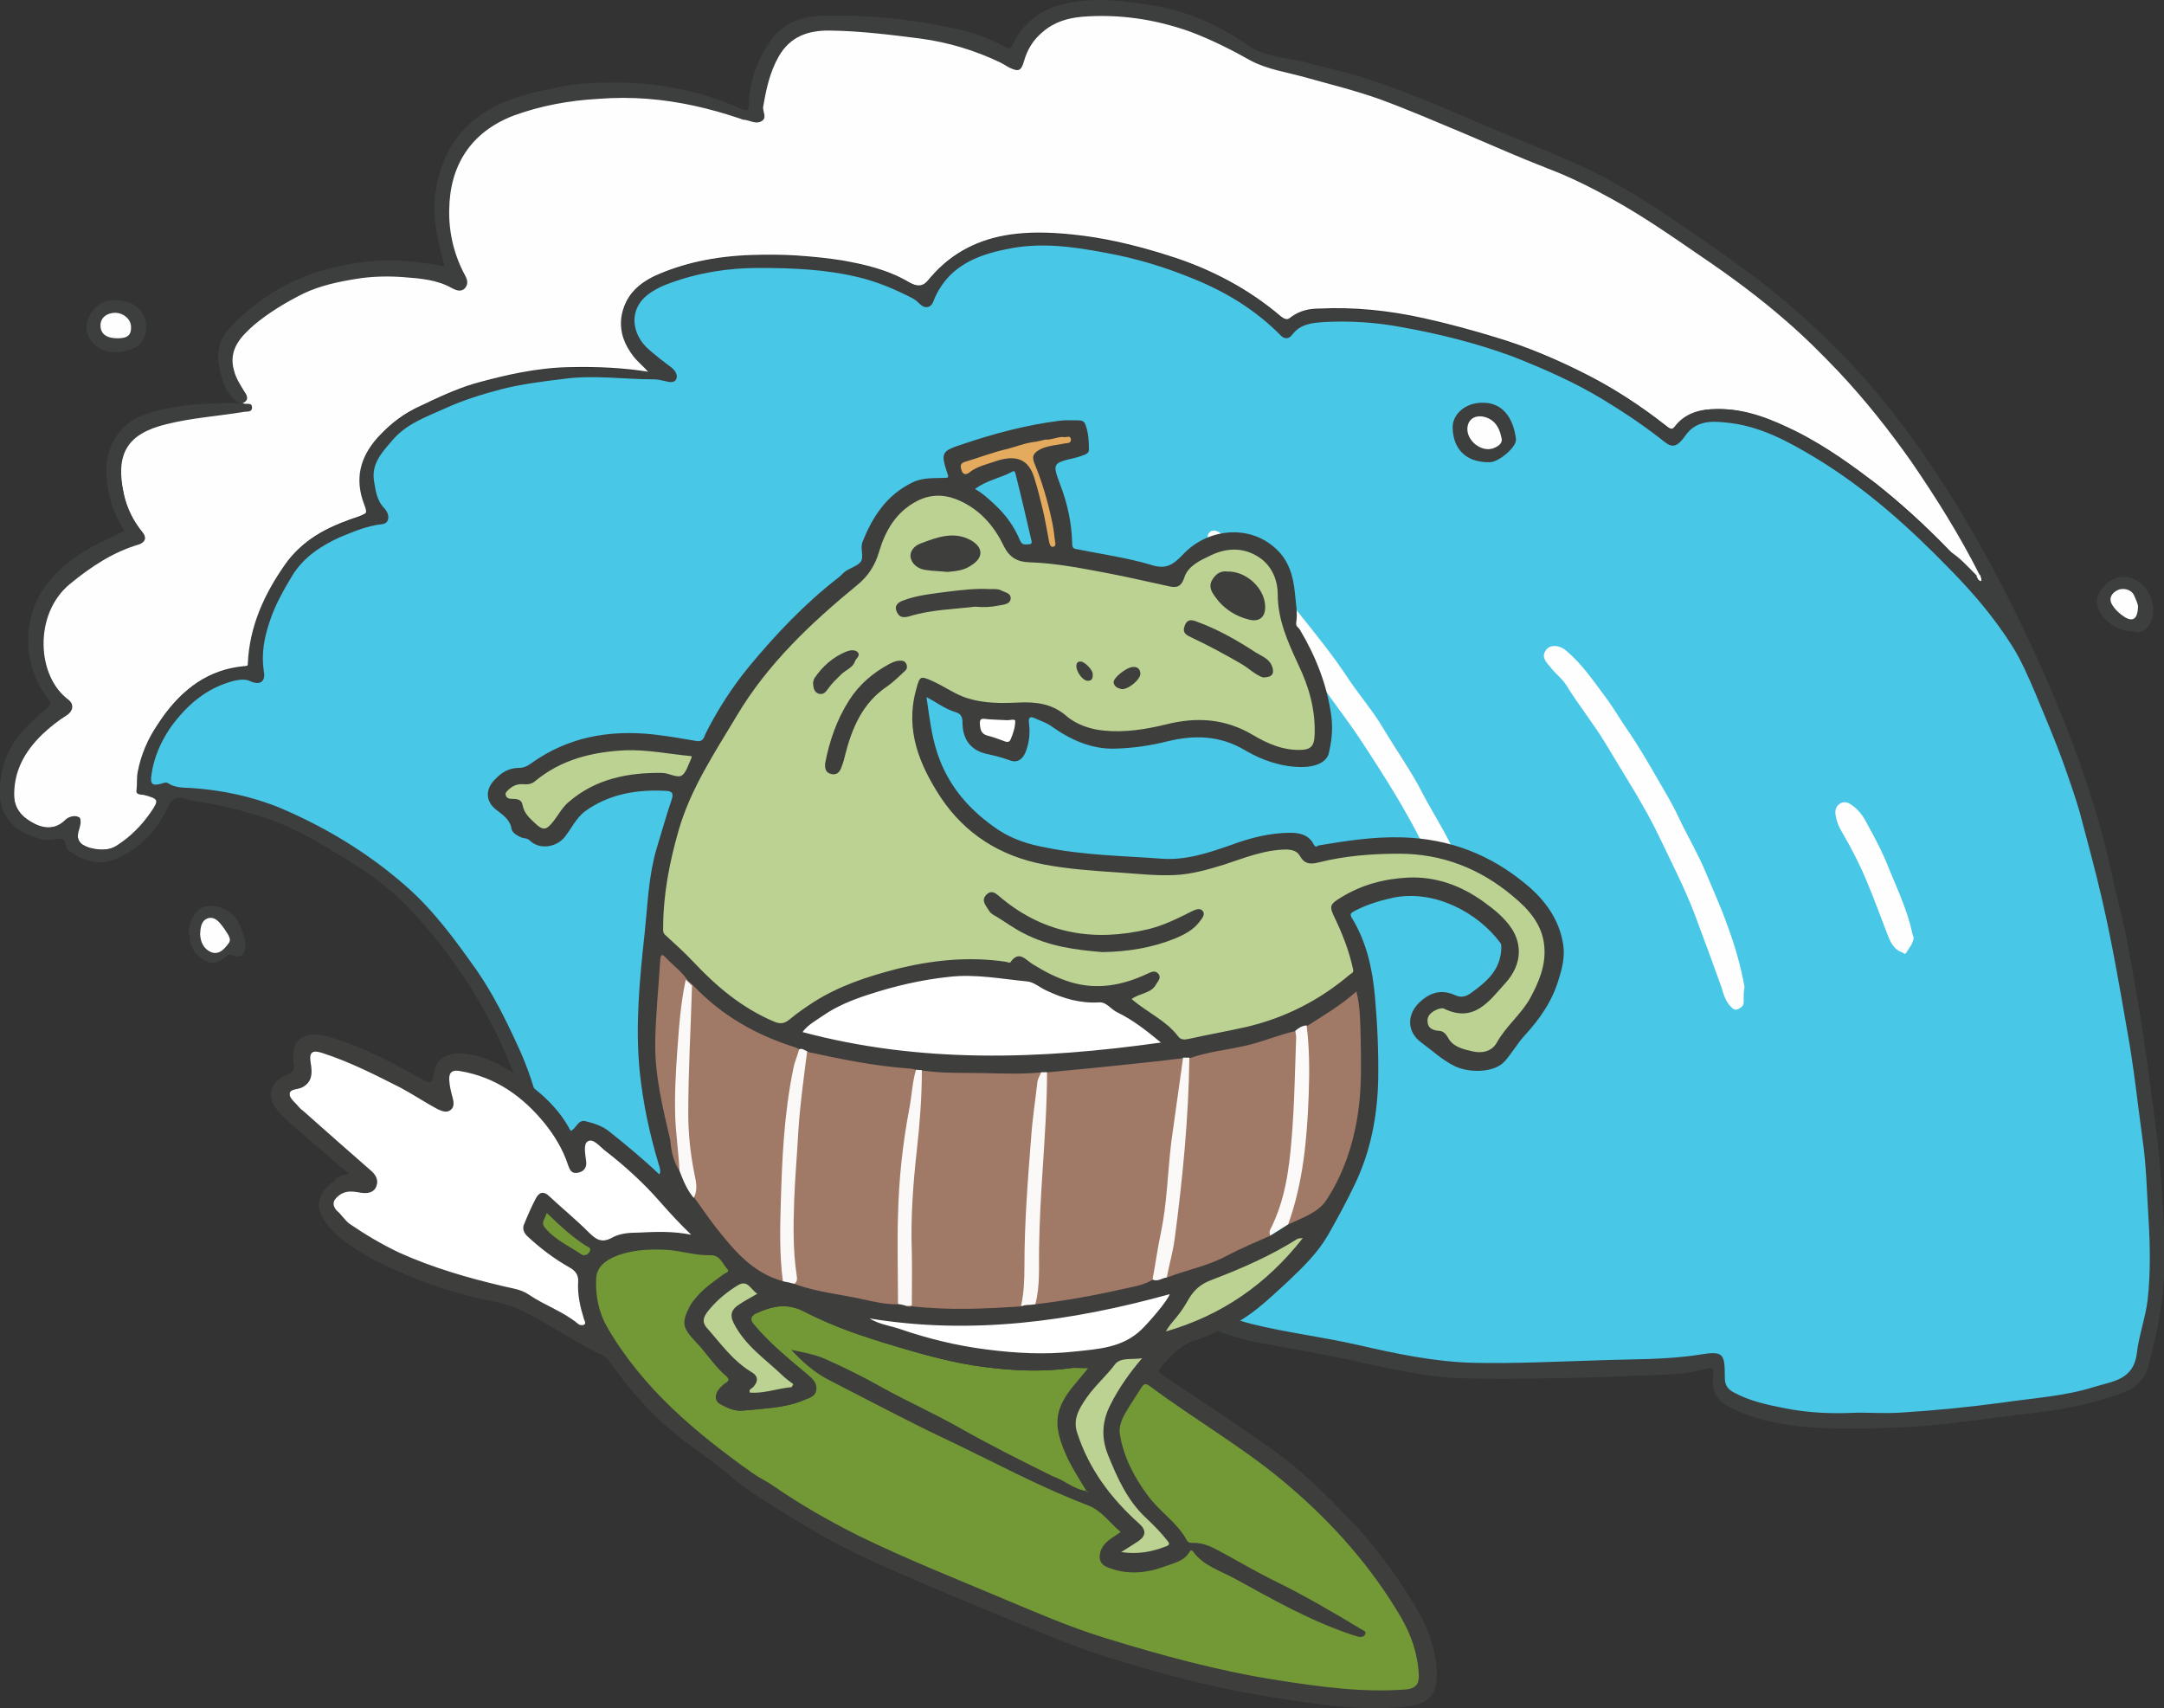 <?xml version="1.0" encoding="utf-8"?>
<!-- Generator: Adobe Illustrator 26.5.3, SVG Export Plug-In . SVG Version: 6.00 Build 0)  -->
<svg version="1.1" id="レイヤー_1" xmlns="http://www.w3.org/2000/svg" xmlns:xlink="http://www.w3.org/1999/xlink" x="0px"
	 y="0px" viewBox="0 0 516.9 408" style="enable-background:new 0 0 516.9 408;" xml:space="preserve">
<rect x="0" y="0" width="516.9" height="408" fill="#333333" stroke="none"/>
<style type="text/css">
	.st0{fill:#FEFEFE;}
	.st1{fill:#48C7E7;}
	.st2{fill:#3D3E3E;}
	.st3{fill:#E4AA5E;}
	.st4{fill:#739937;}
	.st5{fill:#A17967;}
	.st6{fill:#BCD292;}
	.st7{fill:#FFFFFF;}
	.st8{fill:#3E3E3D;}
	.st9{fill:#FAF9F8;}
	.st10{fill:#FBFAF9;}
	.st11{fill:#3E3F3D;}
	.st12{fill:#3F403E;}
</style>
<g>
	<g>
		<path class="st0" d="M456.7,109.9c-5.7-8.2-11.4-15.2-17.4-21.4c-3.8-4-8-8.2-12.5-12.1c-6.2-5.4-12.9-10.4-20.4-15.6l-2.2-1.5
			c-6.2-4.3-12.7-8.7-19.4-12.3c-5.4-2.9-10.4-5.3-15.3-7.2c-4.1-1.6-8.2-3.4-12.1-5.1c-2.6-1.1-5.1-2.1-7.7-3.2
			c-1.6-0.7-3.3-1.3-4.9-2.1c-5-2.1-10.1-4.3-15.3-6.2c-4.4-1.6-9-2.9-13.5-4c-1.5-0.4-3.1-0.8-4.6-1.2c-1.2-0.4-2.4-0.6-3.6-0.9
			c-3-0.7-6.2-1.4-8.9-3c-4.1-2.3-9.1-4.9-14.5-6.9C275.8,4,267,2.9,258.4,3.5c-3.8,0.4-7,1.5-9.6,3.7c-2.2,1.8-3.7,4.1-4.6,7.1
			c-0.4,1.1-0.6,1.6-1,1.8s-1.1-0.1-2-0.5c-0.4-0.2-0.6-0.4-1-0.5s-0.7-0.4-1.1-0.6c-6.1-2.9-12.4-4.9-19.3-5.7
			c-6.9-0.9-14.2-1.8-21.5-1.9c-6.1-0.1-10.3,2-12.8,6.3c-2.3,4.1-3.2,8.7-3.7,12.1c-0.1,0.4,0.1,1,0.2,1.4c0.3,1,0.3,1.4-0.6,1.8
			c-0.7,0.3-1.4,0.1-2.2-0.2c-0.4-0.2-1-0.3-1.4-0.4c-0.2,0-0.4-0.1-0.6-0.2c-0.1,0-0.2-0.1-0.3-0.1c-7.7-2.6-14.9-4.2-22-4.7
			c-3.6-0.3-7.4-0.3-11.8,0c-7.8,0.4-14.5,1.8-20.4,4c-10.1,3.7-15.5,11.7-15.7,22.9c-0.1,5.6,1.2,11,3.9,15.9
			c0.6,1.2,0.6,1.9,0,2.6c-0.5,0.5-1.3,0.5-2.3-0.1c-3.7-2.1-8-2.5-11.8-2.8c-4-0.4-7.9-0.2-11.5,0.4c-4.2,0.7-8.6,1.6-12.7,3.6
			c-4.6,2.2-8.6,4.7-11.9,7.6c-3.1,2.7-6.4,6.1-5,11.4c0.4,1.9,1.5,3.5,2.5,5l0.3,0.4c0.4,0.5,0.4,0.9,0.4,1.2
			c-0.1,0.3-0.4,0.4-0.9,0.6v0.8c0.4,0.2,0.8,0.2,1.2,0.2c0.8,0,0.8,0.1,0.8,0.4c0,0.2,0,0.4-0.1,0.4c-0.2,0.2-0.6,0.2-1,0.2
			c-0.3,0-0.4,0-0.6,0c-2.1,0.4-4.1,0.6-6.2,0.9c-4,0.5-8.1,1.1-12.1,2.1c-9.6,2.3-12.7,7.3-10.5,17.2c0.8,3.5,2.3,6.6,4.6,9.4
			c0.3,0.4,0.5,0.8,0.4,1.2c-0.1,0.4-0.4,0.6-1.1,0.7c-6.9,2-12.5,6.1-16.6,9.5c-4.3,3.5-6.7,9-6.6,15.1c0.1,5.7,2.4,10.7,6.2,13.5
			c0.4,0.4,0.7,0.8,0.7,1.2c0,0.5-0.4,1.2-1.1,1.6c-2.5,1.7-4.4,3.1-5.9,4.6c-4.9,4.7-7,9.6-6.8,15.3c0.2,4,2.9,5.8,5.1,6.9
			c2.9,1.4,5.7,1,7.9-1.2c0.7-0.7,1.6-0.9,2.6-0.4c0.4,0.3,0.4,0.7,0,1.9c-0.5,1.6-0.5,2.8,0,3.7c0.4,0.8,1.2,1.2,2.3,1.6
			c1,0.3,2.1,0.5,3.3,0.5c1.2,0,2.6-0.3,3.8-1.1c3.2-2.1,6-4.6,8.3-8.1c1.1-1.6,1.6-2.5,1.3-3.2c-0.3-0.8-1.3-1.1-3.1-1.5
			c-0.2,0-0.4-0.1-0.6-0.1c-0.4,0-0.7-0.1-0.9-0.3c-0.1-0.1-0.1-0.3-0.1-0.4c0.1-0.7,0.1-1.3,0.1-2c0-0.8,0-1.6,0.2-2.3
			c0.8-3.8,2.3-7.4,4.6-11.2c5.4-8.5,11.9-12.8,20.2-13.6h0.2c0.7-0.1,1.2-0.2,1.3-1.4c0.4-7.9,3.3-15.5,8.8-23.4
			c4.4-6.2,10.9-8.9,17.2-11c1-0.4,1.7-0.7,2.1-1.3c0.3-0.6,0.1-1.3-0.4-2.4c-2.2-5.6-1.2-10.7,3.1-15.4c2.9-3.3,6.2-5.6,9.7-7.2
			c0.8-0.4,1.6-0.7,2.3-1.1c3.9-1.8,7.9-3.6,12.2-4.7c5.6-1.5,13-3.3,20.7-3.5c7.7-0.2,13.7,0.2,19.4,1.1l1.2,0.2l-0.8-0.9
			c-0.6-0.7-1.2-1.3-1.9-2c-0.7-0.6-1.3-1.3-1.9-2c-2.3-2.9-3.2-5.8-2.8-8.8c0.6-4.3,3.2-7.3,7.9-9.5c6.5-2.9,14-4.6,23-4.9
			c3.7-0.1,7.1-0.1,10.4,0.1c4.5,0.3,8,0.7,11.2,1.2c5,0.9,10.7,2.1,15.9,5.2c2.9,1.6,3.9,0.4,5.2-1.1l0.4-0.4
			c4.7-5.5,11-8.8,18.7-9.9c4.3-0.6,8.9-0.6,14.7,0c7,0.7,14.4,2.3,22.9,5c10.3,3.2,19.4,8.1,27,14.6c0.7,0.5,1.4,1,2.4,0.2
			c2-1.7,4.6-2.1,6.7-2.1c8.1-0.4,16.5,0.4,25,2.3c5.4,1.2,11.1,2.7,17.3,4.6c7.3,2.2,14.5,5.2,22.1,9.1c6.2,3.2,12.4,7.2,18.5,12
			c0.5,0.4,1,0.8,1.6,0.7c0.4-0.1,0.7-0.3,1.1-0.7c2.1-2.8,5.1-4,9.6-4c6.9-0.1,13,2.5,18.7,5.3c7.4,3.7,14,8.6,19,12.4
			c5.7,4.5,11.5,9.7,17.6,16c1.5,1.5,2.9,3.1,4.4,4.6c0.6,0.7,1.3,1.4,2,2.1l0.4,0.4l0.9-1.1l-0.2-0.3
			C468.5,128.1,463.2,119.3,456.7,109.9z"/>
		<path class="st0" d="M28,81.3L28,81.3c1.6,0,2.5-0.3,3.1-0.9c0.5-0.5,0.7-1.2,0.7-2.3c-0.1-2.1-1.9-3.7-4.1-3.7
			c-1.3,0-2.4,0.4-3.1,1.1c-0.6,0.6-1,1.4-1,2.3s0.3,1.7,0.9,2.3C25.3,80.8,26.5,81.3,28,81.3z"/>
		<path class="st0" d="M53.8,221.5c-0.1-0.1-0.2-0.2-0.3-0.3l-0.1-0.1c-0.8-1.1-2.1-2.6-3.9-2.1c-2.1,0.5-2.2,2.8-2.3,4l0,0l0,0
			c0.1,2.3,1.1,3.9,2.9,4.6c0.4,0.2,0.8,0.3,1.2,0.3c1.5,0,2.7-1.3,3.4-2.3l0.2-0.2c0.9-1.2,0.1-2.4-0.6-3.4
			C54.1,221.9,54,221.7,53.8,221.5z"/>
		<path class="st0" d="M510.1,142c-0.4-0.7-1-1.2-1.8-1.5c-1-0.4-2.1-0.3-2.9,0.2c-0.9,0.4-1.5,1.2-1.7,1.9
			c-0.2,0.7-0.1,1.4,0.3,2.1c0.8,1.3,2.1,2.5,3.3,3.2c0.6,0.4,1.2,0.4,1.6,0.4c0.4,0,0.6-0.1,0.9-0.3c0.8-0.4,1.2-1.5,1.2-3.2
			C511.2,144.3,510.7,143.2,510.1,142z"/>
		<path class="st0" d="M355.6,99.5c-1.5-0.7-2.9-0.7-4.1,0c-1,0.6-1.5,1.7-1.5,3c0,1.5,0.9,3.1,2.3,4.2c1,0.7,2.1,1.1,3.1,1.1
			c0.4,0,0.8-0.1,1.2-0.2c1.7-0.5,2.6-1.6,2.4-2.9C358.7,102.9,358,100.7,355.6,99.5z"/>
	</g>
	<path class="st1" d="M513.7,291c-0.1-1.5-0.2-3-0.3-4.6c-0.3-4.7-0.5-9.5-1.2-14.4c-0.3-2.1-0.5-4.3-0.8-6.3
		c-0.8-6.5-1.7-13.3-2.9-19.8l-0.5-3c-1.6-9.3-3.3-18.9-5.4-28.3c-1.5-6.6-3.3-13.3-5.1-19.8l-0.3-1c-0.7-2.8-1.7-5.4-2.6-8.1
		c-0.4-1.1-0.7-2.1-1.1-3.1c-1.6-4.6-3.5-9.2-5.4-13.7c-0.5-1.2-1.1-2.6-1.6-3.8c-1.8-4.2-3.4-7.8-5.4-11.1
		c-3.7-6-8.5-11.8-14.8-18.4c-11.8-12.1-21.7-20.3-32.1-26.7c-6.2-3.7-13.6-7.9-22-8.6c-3.5-0.4-7.4-0.4-9.9,3.3
		c-1,1.4-1.8,2.1-2.4,2.2c-0.8,0.1-1.6-0.5-2.7-1.4l-0.4-0.3c-3.8-3-8.2-6-13.7-9.3c-6.1-3.7-13.1-7-21.6-10.2c-8-3-16.8-5.3-26.7-7
		c-6.2-1.2-12.4-1.5-18.2-1.2c-2.9,0.2-6.1,0.3-8.3,3.2c-0.3,0.4-0.6,0.7-1.1,0.7c-0.4,0-0.6-0.2-1-0.4
		c-5.6-5.7-12.5-10.2-21.1-13.7c-7-2.9-14-5-21-6.2c-8.8-1.7-16.3-2.5-23.8-0.9c-6.6,1.3-14.5,4-17.9,12.9c-0.2,0.5-0.5,0.9-1,1
		c-0.4,0.1-1.1-0.1-1.6-0.6c-0.4-0.4-1.1-1.1-1.8-1.4c-5-2.5-8.9-4.1-12.9-5.1c-8.2-2-16.7-2.2-23.9-2.2l0,0
		c-7.8,0-14.7,1.2-21.1,3.6c-1.6,0.6-3.1,1.3-4.5,2.1c-3.3,2.1-4.2,4.7-4.4,6.5c-0.3,2.9,1.1,5.8,3.5,7.9c1.5,1.4,3.2,2.7,4.8,3.9
		l0.4,0.4c0.4,0.3,1.5,1.3,1.1,2.3c-0.3,0.5-1.3,0.4-2.2,0.3l-0.3-0.1c-0.8-0.2-1.7-0.4-2.6-0.4c-2.6,0-5.2-0.1-7.7-0.3
		c-4.6-0.3-9.3-0.5-13.8,0.2l-2.2,0.3c-4.1,0.5-8.4,1.1-12.5,2.1c-5.2,1.2-9.6,2.8-13.7,4.6c-0.7,0.3-1.3,0.6-2.1,0.9
		c-3.9,1.7-7.9,3.5-10.9,7l-0.4,0.4c-2.2,2.6-4.5,5.2-3.9,9.1v0.3c0.4,2.4,0.6,4.8,2.6,6.9c0.7,0.7,1,1.6,0.7,2.3
		c-0.2,0.4-0.5,0.7-1.1,0.8c-3.6,0.4-6.9,1.7-10,3.1l-0.2,0.1c-5.4,2.3-9.2,5.4-11.6,9.4c-2.6,4.2-4.3,7.6-5.5,11.1
		c-1.5,4.3-2,8.2-1.4,11.9c0.2,1.1,0.2,1.7-0.3,2.1c-0.6,0.6-1.7,0.2-2.1,0c-1.6-0.8-3-0.5-4.4-0.3c-6.1,1.5-11.2,5.3-15.4,11.4
		c-2.5,3.6-4,7.4-4.6,11.2c-0.2,1.2-0.2,2.1,0.4,2.7c0.5,0.5,1.5,0.4,2.7,0c0.5-0.2,0.8-0.2,1.1-0.1c1.5,1,3.1,1.1,4.7,1.2
		c0.3,0,0.5,0,0.8,0.1c8.1,0.5,15.1,2.1,21.2,4.8c11.2,4.8,21.1,11,29.7,18.4c6.6,5.7,11.7,12.6,17.1,20.3
		c3.8,5.4,6.7,11.4,9.5,17.5c2.5,5.4,4.5,11.2,5.6,17.1c1.1,5.1,1.5,10.4,2,15.3c0,0.1,0,0.2,0,0.3c-0.1,0.3-0.1,0.6,0.1,1
		c0.2,0.3,0.4,0.4,0.9,0.4c1.1,0.1,1.5,1.1,1.7,1.9c1.2,4.8,5.1,6.2,8.7,7.1c2.9,0.7,5.7,1.3,8.5,1.9c3.8,0.7,7.9,1.5,11.7,2.8
		c5.4,1.8,11.2,2.5,17,3.1c4.6,0.4,9,1.4,13.5,2.4c2.5,0.5,5,1.1,7.6,1.5c6.1,1.1,12.1,0.8,17.8,0.4c1.2-0.1,2.2-0.2,3.4-0.3
		c4.6-0.4,9.4-0.9,14-0.3c2.8,0.4,5.5,0.8,8.2,1.2c3.6,0.6,7.1,1.2,10.8,1.6c9.8,1.2,20.1,3,32.2,6.1c2.1,0.5,4.1,1.2,6.2,1.9
		c2,0.7,3.9,1.3,6,1.9c4.6,1.2,9.4,2.1,13.9,2.9c3.7,0.6,7.6,1.3,11.4,2.2c9.4,2.1,18.6,4.1,28.1,4.3c8.7,0.2,17.6-0.2,26.1-0.4
		l3.6-0.1c2-0.1,3.9-0.1,5.9-0.2c5.9-0.1,12-0.3,18-1.2c2.9-0.4,4.4-0.6,5.1,0c0.7,0.6,0.8,2.4,0.8,5.1c0,1.8,0.7,3,2.5,3.9
		c3.9,2.1,8.3,3,12,3.7c3.9,0.7,8.1,1.1,12.6,1.1c1.6,0,3.2,0,4.9-0.1c1.1,0,2.1,0,3.2,0c2.3,0,4.7,0.1,7-0.1
		c9.5-0.6,17.3-1.4,24.5-2.4c1.7-0.3,3.5-0.4,5.2-0.6c5.6-0.7,11.4-1.4,17-3.1c0.6-0.2,1.2-0.4,2-0.5c3.6-1,7.7-2.1,8.4-7.7
		c0.3-2.1,0.8-4.2,1.2-6.2c0.5-2.2,1.1-4.5,1.3-6.8C514,304.7,514.1,298.6,513.7,291z M456.7,224c-0.1,1-0.6,1.8-1.2,2.6
		c-0.2,0.3-0.4,0.5-0.5,0.8c-0.1,0-0.1-0.1-0.2-0.1c-0.1-0.1-0.3-0.2-0.4-0.3c-1.8-0.7-2.4-2.2-3-3.9l-0.2-0.4
		c-0.6-1.6-1.2-3.3-1.9-4.9c-0.9-2.4-1.9-5-2.9-7.4c-1.9-4.4-3.8-8.3-6-12c-0.7-1.2-1.2-2.4-1.4-3.6c-0.2-1.2,0-1.9,0.7-2.4
		c0.3-0.2,0.6-0.4,0.9-0.4c0.4,0,0.9,0.2,1.4,0.5c1.7,1,2.7,2.6,3.6,4.2l0.4,0.8c1.8,3.3,3.7,6.7,5.1,10.3c0.4,1.1,0.9,2.2,1.3,3.3
		c1.6,3.8,3.2,7.9,4.1,12c0.1,0.3,0.1,0.5,0.2,0.7V224z M361.6,104.9c0.1,0.4-0.4,1.2-1.1,2.1c-1.3,1.6-3.5,2.9-4.6,2.9
		c-6.9,0.2-8.3-4.6-8.5-7.4c-0.1-1.3,0.4-2.7,1.3-3.7c1.2-1.3,3-2.1,4.9-2.1l0,0c0.2,0,0.4,0,0.4,0
		C359.9,96.6,361.4,102.4,361.6,104.9z M349.3,209.6c-0.1,0.3-0.2,0.4-0.2,0.7c-0.3,0.9-0.4,1.7-1.2,2.2c-0.8,0.4-1.6,0.4-2.3-0.1
		c-0.9-0.6-1.2-1.8-1.7-2.9l-0.2-0.4c-1.8-4.6-4-9.5-7-14.6c-2.7-4.8-5.7-9.5-8.7-14.1l-1.4-2.3c-2.3-3.7-4.9-7.1-7.3-10.5
		c-1.3-1.8-2.6-3.6-3.8-5.4c-1.2-1.7-2.4-3.4-3.7-5c-2-2.6-4-5.3-6-7.8c-0.7-1-1.5-1.9-2.2-2.9c-2.7-3.5-5.4-7-8.2-10.4
		c-0.8-1-1.6-2-2.4-2.9c-0.9-1.1-1.8-2.1-2.7-3.3l-0.3-0.3c-0.8-1-1.2-1.6-0.7-2.2c0.2-0.3,0.4-0.4,0.8-0.4c0.4,0,1.1,0.4,1.9,0.8
		c2.7,1.7,4.9,3.9,7.1,6.1l1.1,1c3,2.9,5.7,6.2,8.2,9.5c0.5,0.7,1.2,1.4,1.7,2.1c3.8,4.7,8.1,10.1,11.9,15.7
		c1.2,1.8,2.4,3.5,3.7,5.1c1.6,2.1,3.2,4.4,4.6,6.6c1.1,1.9,2.3,3.7,3.5,5.5c2,3,3.9,6.2,5.6,9.5c0.8,1.5,1.6,2.9,2.4,4.4
		c0.9,1.6,1.9,3.3,2.7,4.9c0.4,0.7,0.7,1.3,1.1,2.1c1.3,2.5,2.8,5.2,3.5,7.9c0.1,0.3,0.1,0.5,0.2,0.8L349.3,209.6z M416.1,239.2
		c0,0.6-0.4,0.9-1.1,1.2c-0.4,0.3-0.7,0.1-1.2-0.4l-0.1-0.1c-1-1-1.4-2.2-1.8-3.5c-0.1-0.3-0.2-0.5-0.3-0.8
		c-2.4-6.8-4.5-12.3-6.5-17.7c-1.8-4.7-4-9.3-6.2-13.7c-0.7-1.4-1.4-2.9-2.1-4.3c-2.9-6.1-6.4-11.8-9.8-17.4c-1-1.6-2.1-3.3-3-4.9
		c-1.5-2.6-3.3-5-4.9-7.4c-1.6-2.2-3.2-4.6-4.6-6.9c-0.5-0.9-1.3-1.7-2.1-2.5c-0.6-0.6-1.2-1.2-1.7-1.9c-0.1-0.2-0.3-0.4-0.4-0.4
		c-1-1.2-1.5-2.1-0.4-3.2c0.4-0.4,0.9-0.5,1.5-0.5c0.8,0,1.7,0.4,2.5,1c3.1,2.6,5.6,6,7.9,9.2c0.4,0.6,0.9,1.2,1.3,1.9
		c1.2,1.7,2.4,3.4,3.5,5.1c0.7,1.2,1.4,2.2,2.2,3.4c2.1,3,3.9,6.2,5.8,9.4l1.4,2.5c1.6,2.8,3.3,5.6,4.6,8.5c0.8,1.7,1.7,3.5,2.6,5.2
		c1.3,2.5,2.7,5.2,3.7,7.9c0.5,1.2,1,2.4,1.5,3.7c1.2,2.9,2.4,5.8,3.6,8.7c1.9,5,3.2,9.8,4.1,14.6c0.1,0.4,0.1,0.9,0.1,1.3
		c0,0.1,0,0.2,0,0.3h-0.1v0.9C416.1,238.6,416.1,239,416.1,239.2z"/>
	<path class="st2" d="M29.7,126.8c-2.8-4.5-4.3-9.3-4.3-14.5c0-5.5,3-11.2,9.2-13.3c6.1-2.1,12.2-2.6,18.5-2.7c1.2,0,2.4,0,4.1,0
		c-3.4-2.1-4.1-5.4-4.8-8.4c-0.7-3.3-0.2-6.5,2.1-9.1c2.6-3,5.6-5.5,8.9-7.8c7.9-5.4,16.7-7.9,26.2-8.7c5.5-0.4,10.9,0.3,16.6,1.3
		c-0.9-3.4-1.8-6.7-2.2-10c-0.6-4.4-0.1-8.7,1.2-12.8c2.2-7.3,7-12.5,13.8-15.8c4.5-2.1,9.2-3.1,13.9-4.1c5-1.1,10.1-1.2,15.2-1.2
		c9.9,0.2,19.6,2.1,28.7,6.2c1.8,0.8,2.1,0.4,2.1-1.4c0.2-5.4,2.1-10.4,5.1-14.7c2.8-4,7-5.8,11.8-6c10.7-0.4,21.3,0.7,31.9,2.9
		c4.3,0.9,8.4,2.3,12.2,4.4c1.1,0.5,1.4,0.9,2.1-0.6c2.5-5.4,7-8.5,12.8-9.7c7-1.5,14-0.6,21.1,0.6c8.1,1.4,15.5,4.7,22.1,9.4
		c4.3,2.9,9,2.9,13.5,4c4.1,1.1,8.3,2,12.4,3.2c9.9,3,19.5,7.1,29,11.2c7.9,3.4,16,6.5,23.8,10c8,3.6,15.5,8.2,22.8,13.1
		c7.4,5,14.7,10.1,21.8,15.5c6.3,4.9,12.3,10.4,18,16.1c8.3,8.4,15.5,17.6,22.1,27.4c7.6,11.3,14.2,23.1,20.2,35.3
		c4.9,10.1,9.5,20.3,13.4,30.8c3.7,9.9,7,20,9.2,30.3c1.2,5.9,2.9,11.7,4,17.6c1.3,7,2.5,14,3.6,21c1.2,8,2.2,16,3.3,24
		c0.8,5.8,1.1,11.7,1.5,17.5c0.4,4.8,0.4,9.5,0.4,14.4c-0.1,8.3-1.7,16.2-3.9,24.2c-1.5,5.3-5.6,6.1-9.5,7.4
		c-9.2,3.1-18.9,3.7-28.5,5c-7,0.9-13.8,1.8-20.8,2.1c-7.2,0.3-14.5,0.5-21.8,0c-6.7-0.5-13.2-1.7-19.3-4.8c-3-1.5-4.5-3.8-4-7.5
		c0.3-2.1-0.4-2.1-2.1-1.6c-5.5,1.6-11.3,1.3-17,1.6c-6.7,0.3-13.4,0.5-20,0.6c-6.9,0.1-13.7,0.2-20.5,0c-8.3-0.2-16.4-2.1-24.5-3.8
		c-8-1.8-16.2-3.2-24.3-4.7c-3.9-0.7-7.9-1.9-11.5-3.5c-4.1-1.7-8.5-2.1-12.7-3.2c-3.7-1.1-7.6-1.7-11.5-2.2
		c-8-1.2-16.1-2.1-24.1-3.5c-5.1-0.9-10.1-1.4-15.2-1.1c-5.2,0.4-10.4,1-15.6,1c-5.8,0-11.5-0.7-17.2-2.1c-6-1.4-12-2.4-18.1-2.9
		c-5.5-0.4-10.9-1.9-16.2-3.7c-4-1.3-8.3-1.6-12.4-2.7c-2.8-0.7-5.5-1.2-8.3-2.1c-4.3-1.3-6.2-4.6-7.8-8.3c-0.3-0.7-0.5-1.2-1.2-1.6
		c-1.2-0.7-1.3-2.1-1.4-3.4c-0.4-6.9-1.3-13.7-3.3-20.3c-2.8-8.9-6.9-17.3-11.9-25.3c-4.5-7-9.5-13.6-15.3-19.5
		c-4.2-4.3-9-7.8-14.1-10.9c-6.2-3.8-12.5-7.7-19.5-10c-4.6-1.5-9.3-2.8-14.1-3.6c-1.9-0.3-3.7-0.5-5.5-1.1c-1.9-0.5-2.8,0-3.7,1.9
		c-2.5,5.4-6.3,9.7-11.8,12.2c-3.9,2.1-8,1.2-11.6-1.4c-0.1,0-0.1-0.1-0.2-0.1c-1.3-0.6-0.4-3.1-2.3-3c-1.3,0.1-2.7,0.5-4.1,0.2
		c-3.7-1-7.1-2.3-9.1-6.2c-1.7-3.3-1.2-6.6-0.6-10c1.2-6.6,5.7-11,10.6-15c1.2-1.1,1.1-1.4,0.3-2.5c-6.1-7.9-6.2-19.4-0.4-27
		c3.4-4.6,8.1-7.8,13.3-10.4C26,128.7,27.8,127.7,29.7,126.8z M472.3,137.6c0.3,0.4,0.4,1.1,1.1,1.2c0.3-0.7-0.2-1.2-0.6-1.6
		c-4.8-9.5-10.4-18.4-16.3-27c-5.3-7.5-11-14.7-17.3-21.4c-4-4.2-8.1-8.3-12.5-12.1c-6.4-5.6-13.3-10.7-20.4-15.5
		c-7-4.8-14-9.7-21.5-13.8c-4.9-2.7-9.9-5.2-15.2-7.2c-6.7-2.6-13.2-5.5-19.8-8.3c-6.7-2.8-13.4-5.7-20.2-8.2
		c-5.9-2.1-12-3.6-18.1-5.3c-4.3-1.2-8.7-1.8-12.7-3.9c-4.6-2.6-9.4-5-14.4-6.9c-8.4-3-17-4.3-25.9-3.6c-3.4,0.3-6.6,1.2-9.4,3.6
		c-2.3,1.9-3.7,4.2-4.5,7c-0.7,2.4-1.3,2.6-3.6,1.5c-0.7-0.4-1.3-0.8-2.1-1.2c-6.1-2.9-12.4-4.8-19.1-5.7
		c-7.1-0.9-14.3-1.8-21.4-1.9c-5.2-0.1-9.6,1.3-12.4,6.2c-2.1,3.7-3,7.8-3.7,12c-0.2,1.2,1.2,2.8-0.7,3.6c-1.3,0.5-2.6-0.4-3.9-0.5
		c-0.4,0-0.6-0.2-1-0.3c-7.1-2.4-14.4-4.1-22-4.7c-3.9-0.3-7.8-0.3-11.7,0c-7,0.4-13.7,1.6-20.3,4c-10.4,4-15.3,12.1-15.4,22.6
		c-0.1,5.5,1.2,10.8,3.8,15.6c0.6,1.1,0.8,2.1-0.1,3.1c-0.9,0.9-2.1,0.4-2.9,0c-3.6-2.1-7.7-2.4-11.6-2.7c-3.8-0.3-7.7-0.2-11.4,0.4
		c-4.3,0.7-8.6,1.6-12.6,3.5c-4.2,2.1-8.2,4.5-11.8,7.5c-3.3,2.9-6.2,6-4.8,10.9c0.5,2,1.7,3.7,2.7,5.4c0.7,1.1,0.6,1.9-0.7,2.4
		c0.9,0.4,2.2-0.3,2.3,0.9c0.1,1.4-1.3,1-2.1,1.2c-6.1,1-12.3,1.4-18.3,2.9c-9.5,2.3-12.3,7.1-10.2,16.8c0.7,3.4,2.2,6.5,4.5,9.2
		c1.1,1.3,0.4,2.2-0.8,2.7c-6.2,1.8-11.5,5.3-16.5,9.4c-8.9,7.2-8,22.3-0.4,27.8c1.3,1,1.1,2.6-0.4,3.6c-2.1,1.3-4.1,2.9-5.9,4.6
		c-4.2,4.1-6.9,8.8-6.7,15c0.2,3.4,2.1,5.2,4.8,6.5c2.7,1.2,5.3,1,7.4-1.1c1.1-1,2.1-0.9,3.1-0.4c0.9,0.4,0.5,1.5,0.3,2.4
		c-0.9,2.6-0.3,4.1,2,4.7c2.2,0.6,4.6,0.9,6.8-0.5c3.3-2.1,6-4.8,8.2-8c2-2.9,1.9-3.2-1.5-4.1c-0.6-0.2-2.1,0.1-1.9-1.2
		c0.2-1.4,0-2.9,0.3-4.4c0.8-4.1,2.4-7.8,4.7-11.2c4.9-7.6,11.2-12.9,20.5-13.7c0.6-0.1,1.1,0,1.1-1c0.4-8.8,3.9-16.5,8.9-23.6
		c4.3-6.1,10.7-8.9,17.5-11.2c2.2-0.7,2.1-1.3,1.4-3.1c-2.3-6-1.1-11.2,3.2-16c2.9-3.1,6.1-5.6,9.9-7.3c4.8-2.1,9.5-4.4,14.6-5.8
		c6.8-1.9,13.7-3.4,20.8-3.5c6.4-0.1,12.9,0.1,19.5,1.1c-1.2-1.4-2.7-2.6-3.7-3.9c-2.1-2.7-3.3-5.7-2.9-9.2c0.7-5,3.9-7.9,8.1-9.9
		c7.3-3.4,15.2-4.6,23.2-4.9c3.5-0.1,7-0.1,10.5,0.1c3.7,0.3,7.6,0.6,11.2,1.2c5.5,1,11.2,2.3,16,5.2c2.8,1.6,3.5,0.3,4.9-1.4
		c5-5.8,11.4-9,18.9-10c4.9-0.7,9.8-0.5,14.8,0c7.9,0.8,15.5,2.7,23,5c10,3.1,19.2,7.9,27.1,14.7c0.6,0.5,1.1,0.8,1.8,0.2
		c2-1.7,4.6-2.1,7-2.2c8.5-0.4,16.9,0.5,25.1,2.3c5.9,1.2,11.6,2.9,17.3,4.6c7.7,2.3,15.1,5.4,22.1,9.1c6.5,3.3,12.8,7.4,18.5,12
		c0.9,0.7,1.3,0.9,2.1,0c2.5-3.3,6.1-4.2,10-4.2c6.8-0.1,12.9,2.4,18.9,5.4c6.9,3.4,13,7.8,19,12.5c6.2,4.9,12,10.4,17.7,16
		C468.1,133.1,470.1,135.4,472.3,137.6z M443.6,337.4c3.4,0,6.8,0.2,10.2,0c8.2-0.5,16.3-1.3,24.5-2.4c7.4-1.1,14.9-1.5,22.1-3.8
		c4.2-1.3,9.2-1.6,10-7.9c0.5-4.4,2.1-8.6,2.6-12.9c0.7-6.4,0.6-12.9,0.2-19.3c-0.4-6.3-0.5-12.6-1.4-18.8
		c-1.2-8.7-2.1-17.5-3.7-26.2c-1.8-10.4-3.6-20.9-6-31.3c-1.6-7-3.5-13.8-5.3-20.7c-1.1-3.8-2.4-7.5-3.7-11.2
		c-2.1-5.9-4.6-11.7-7-17.5c-1.6-3.7-3.2-7.5-5.4-11c-4.2-6.7-9.3-12.7-14.8-18.3c-9.7-10-20-19.3-32-26.6
		c-6.8-4.1-13.7-7.9-21.8-8.6c-3.6-0.4-7.1-0.3-9.5,3.1c-2.6,3.7-3.7,2.6-6.2,0.6c-4.4-3.4-8.9-6.4-13.7-9.3
		c-6.8-4.1-14.1-7.3-21.5-10.2c-8.7-3.2-17.6-5.4-26.6-7c-5.9-1.1-12-1.5-18-1.2c-3.1,0.2-5.9,0.4-7.9,3c-0.7,0.9-1.6,1.3-2.7,0.3
		c-6-6.1-13-10.4-20.9-13.6c-6.8-2.8-13.7-4.9-20.9-6.2c-7.9-1.5-15.7-2.6-23.7-0.9C232.8,61,226,64,222.9,72.1
		c-0.6,1.5-2.1,1.7-3.3,0.4c-0.5-0.5-1.1-1-1.7-1.3c-4.1-2.1-8.3-3.9-12.9-5c-7.9-1.9-15.8-2.2-23.8-2.2c-7.2,0-14.3,1.1-21.1,3.6
		c-1.5,0.5-3,1.2-4.4,2.1c-5.9,3.7-4.9,10.1-0.8,13.7c1.7,1.5,3.5,2.9,5.4,4.3c1,0.8,1.7,1.9,1.2,2.9c-0.4,0.9-1.7,0.7-2.7,0.4
		c-0.9-0.2-1.8-0.4-2.7-0.4c-7.1,0-14.4-1.1-21.5-0.1c-4.9,0.6-9.8,1.2-14.6,2.4c-4.6,1.2-9.2,2.6-13.6,4.6
		c-4.6,2.1-9.4,3.7-12.8,7.8c-2.3,2.7-4.8,5.3-4.3,9.3c0.4,2.4,0.6,4.8,2.5,6.8c1.5,1.6,1.2,3.7-0.6,3.8c-3.6,0.4-6.8,1.8-10,3.1
		c-4.6,2.1-8.7,4.8-11.4,9.2c-2.1,3.5-4.1,7-5.4,11c-1.3,3.8-2,7.7-1.4,11.7c0.2,1,0.2,1.9-0.4,2.5c-0.7,0.7-1.8,0.4-2.6,0.1
		c-1.3-0.7-2.7-0.5-4.1-0.2c-6.6,1.7-11.3,5.8-15.2,11.2c-2.3,3.4-3.9,7-4.5,11.1c-0.4,2.5,0.2,2.9,2.6,2.2c0.5-0.2,1-0.3,1.4,0
		c1.7,1.1,3.6,1,5.4,1.1c7.4,0.5,14.6,2,21.4,4.8c10.8,4.6,20.9,10.7,29.8,18.5c6.8,5.9,12,13.1,17.1,20.3
		c3.8,5.5,6.8,11.5,9.6,17.6c2.6,5.5,4.5,11.2,5.7,17.2c1.1,5.1,1.5,10.2,2,15.3c0,0.4-0.4,1.2,0.6,1.2c1.2,0.1,1.9,1.2,2.1,2.1
		c1.1,4.4,4.5,5.8,8.3,6.8c6.7,1.8,13.7,2.4,20.3,4.6c5.4,1.8,11.2,2.5,16.9,3c7.1,0.7,14,2.7,21.1,3.9c5.8,1.1,11.7,0.8,17.7,0.4
		c5.8-0.4,11.7-1.3,17.5-0.5c6.3,0.9,12.7,2.1,19,2.9c10.9,1.2,21.6,3.4,32.2,6.1c4.1,1,8,2.8,12,3.8c8.4,2.1,17,3.1,25.3,5
		c9.2,2.1,18.5,4.1,28,4.3c9.9,0.2,19.8-0.3,29.6-0.6c7.9-0.3,16-0.1,23.8-1.3c6.1-1,6.4-0.5,6.4,5.5c0,1.8,0.8,2.8,2.2,3.5
		c3.7,2,7.8,2.9,11.9,3.7C432,337.5,437.8,337.7,443.6,337.4z"/>
	<path class="st2" d="M27.3,71.7c3,0,5.4,0.9,6.8,3.3c1.2,2.1,1.1,4.3-0.1,6.4c-1.4,2.6-7.2,3.6-10.2,1.8c-2.5-1.5-3.7-4.1-2.9-6.6
		C21.5,74.4,24.1,71.4,27.3,71.7z M28.1,80.8c2.4,0,3.3-0.8,3.2-2.8c-0.1-1.8-1.7-3.2-3.7-3.3c-2.1,0-3.6,1.2-3.6,3
		C24,79.8,25.5,80.8,28.1,80.8z"/>
	<path class="st2" d="M45.1,222.8c0-3,1.7-5.7,3.9-6.3c2.8-0.7,6.6,1,7.9,3.7c0.8,1.7,1.6,3.5,1.7,5.4c0.1,2.3-1.2,3.5-3.2,2.5
		c-0.6-0.3-0.9-0.1-1.2,0.2c-1.5,1.2-3,2.3-5.1,1.2c-2.5-1.3-3.8-3.4-3.8-6.2C45.1,223.1,45.1,223,45.1,222.8z M47.8,223.1
		c0.1,1.9,0.8,3.5,2.6,4.3c2,0.8,3.3-0.9,4.2-2.1c0.9-1.1-0.4-2.4-1.1-3.6c-0.1-0.1-0.2-0.2-0.3-0.4c-0.9-1.2-1.9-2.4-3.5-2
		C48,219.9,47.9,221.6,47.8,223.1z"/>
	<path class="st2" d="M509.6,150.8c-4,0.1-8.1-3.1-8.7-6.5c-0.5-3.1,3.3-6.9,6.8-6.5c5.2,0.4,8.4,7.2,5.6,11.6
		C512.3,150.9,510.9,151.3,509.6,150.8z M510.7,144.9c0-0.6-0.5-1.7-1-2.8c-0.7-1.4-2.7-1.8-4-1.1c-1.5,0.8-2,2.1-1.2,3.4
		c0.7,1.2,1.9,2.3,3.2,3.1C509.5,148.5,510.6,147.8,510.7,144.9z"/>
	<path class="st0" d="M472.6,137.2c0.4,0.4,0.9,0.9,0.6,1.6c-0.7-0.1-0.8-0.7-1.1-1.2C472.4,137.5,472.5,137.3,472.6,137.2z"/>
	<path class="st0" d="M349.8,209.6c-0.4,1.1-0.4,2.5-1.7,3.3c-1,0.6-2.1,0.5-2.9-0.1c-1.1-0.8-1.5-2.2-2-3.4c-2-5.1-4.3-9.9-7-14.6
		c-3.1-5.6-6.6-11-10.1-16.4c-2.3-3.6-4.8-7-7.3-10.4c-2.5-3.4-5-7-7.5-10.4c-2.7-3.6-5.4-7-8.2-10.6c-2.7-3.5-5.4-7-8.2-10.4
		c-1.7-2.1-3.4-4.1-5.1-6.2c-0.7-0.9-1.9-2.1-1-3.1c0.9-1.2,2.3-0.3,3.3,0.4c3.1,2,5.6,4.6,8.2,7.1c3.7,3.6,6.8,7.7,10,11.7
		c4.1,5.1,8.3,10.3,11.9,15.8c2.7,4,5.9,7.7,8.3,11.8c3,5,6.4,9.7,9.1,15c1.6,3.1,3.5,6.2,5.2,9.3c1.7,3.3,3.7,6.5,4.6,10.1
		C349.6,208.6,349.6,209.1,349.8,209.6z"/>
	<path class="st0" d="M416.5,237.8c0,0.5,0,1,0,1.5c0,1-0.6,1.3-1.3,1.7c-0.9,0.4-1.3-0.1-1.8-0.6c-1.2-1.2-1.7-2.9-2.2-4.6
		c-2.1-5.9-4.3-11.8-6.5-17.7c-2.4-6.2-5.4-12-8.2-17.9c-3.7-7.8-8.4-14.9-12.8-22.3c-2.9-4.9-6.6-9.4-9.6-14.3
		c-1-1.6-2.7-2.8-3.8-4.3c-1-1.2-2.4-2.5-0.8-4.3c1-1.1,3.1-0.9,4.6,0.4c3.7,3.1,6.5,7.2,9.4,11.1c2.1,2.8,3.7,5.7,5.7,8.5
		c2.4,3.6,4.6,7.3,6.7,11c1.8,3.1,3.7,6.2,5.2,9.5c2.1,4.4,4.6,8.6,6.4,13c1.7,4.1,3.6,8.2,5.1,12.5c1.8,4.8,3.2,9.7,4.1,14.7
		C416.6,236.4,416.5,237.1,416.5,237.8L416.5,237.8z"/>
	<path class="st0" d="M457.1,223.9c-0.1,1.5-1.1,2.5-1.8,3.7c-0.3,0.5-0.7-0.1-1.1-0.2c-2.1-0.8-2.8-2.8-3.5-4.6
		c-1.6-4.1-3.1-8.3-4.8-12.3c-1.7-4.1-3.7-8-6-11.9c-0.7-1.2-1.2-2.4-1.4-3.7c-0.2-0.9-0.2-2.1,0.9-2.9c1-0.7,2-0.4,2.8,0.2
		c1.7,1.1,2.9,2.8,3.7,4.4c2,3.6,3.9,7.2,5.4,11.1c2.1,5.1,4.4,10,5.5,15.3C456.9,223.4,457,223.6,457.1,223.9z"/>
	<path class="st2" d="M353.7,96.2c5.3-0.3,7.8,3.8,8.4,8.6c0.3,1.9-4,5.5-6.2,5.6c-6.2,0.1-8.7-3.6-8.9-7.9
		C346.7,99.1,349.9,96.3,353.7,96.2z M350.5,102.5c0,2.9,3.4,5.5,6.1,4.6c1.1-0.4,2.3-1.1,2.1-2.3c-0.4-2-1.1-3.9-3.2-4.9
		C352.8,98.7,350.5,99.9,350.5,102.5z"/>
</g>
<g>
	<path class="st3" d="M256.1,104c-0.4-0.3-0.8-0.2-1.2-0.2c-0.2,0-0.3,0-0.4,0c-0.9-0.1-1.8,0.1-2.6,0.3c-0.7,0.2-1.4,0.3-2.2,0.3
		h-0.1h-0.1c-0.3,0.1-0.6,0.1-0.9,0.2c-0.7,0.2-1.3,0.3-2,0.4c-1.2,0.2-2.4,0.5-3.6,0.9c-0.8,0.2-1.6,0.5-2.4,0.7
		c-2.3,0.5-4.6,1.3-6.8,2c-1.1,0.4-2.3,0.8-3.5,1.1c-0.6,0.2-1,0.5-1.2,0.9c-0.3,0.6-0.1,1.2,0.1,1.9c0.2,0.6,0.5,1,1,1.1
		c0.5,0.1,1.1,0,1.7-0.5c1.4-1.1,3.1-1.6,4.8-2.1c0.5-0.2,1-0.3,1.5-0.5c2.4-0.8,4.3-0.9,5.7-0.1c1.3,0.7,2.2,2,2.8,4
		c0.7,2.3,1.3,4.7,2,7.5c0.4,1.5,0.7,3.1,0.9,4.6c0.2,1,0.4,2,0.6,3c0.1,0.5,0.3,1.6,1.3,1.6c0.1,0,0.1,0,0.2,0
		c0.4-0.1,0.7-0.3,0.8-0.4c0.3-0.4,0.2-1,0.2-1.4v-0.2c-0.2-1.8-0.4-3.5-0.8-5.1c-1.1-5.1-2.5-9.6-4.1-13.5
		c-0.7-1.6-0.1-2.1,1.4-2.8c1.2-0.5,2.4-0.7,3.6-0.9c0.6-0.1,1.3-0.2,1.9-0.3c0.1,0,0.2,0,0.3-0.1c0.4-0.1,0.9-0.1,1.2-0.5
		c0.2-0.2,0.3-0.6,0.2-0.9C256.5,104.5,256.3,104.2,256.1,104z"/>
	<g>
		<path class="st4" d="M335,385.7c-6.7-11.2-15.6-21.7-26.6-31.2c-6.4-5.5-13.5-10.3-20.4-15c-4.3-2.9-8.7-5.9-13-9
			c-0.5-0.3-1-0.7-1.6-0.6c-0.4,0.1-0.8,0.4-1.1,0.9c-0.5,0.9-1.1,1.8-1.7,2.6c-0.8,1.1-1.5,2.3-2.2,3.5c-1.2,2.1-1.6,3.8-1.3,5.5
			c0.8,4.9,3,9.7,6.7,14.7c1.2,1.7,2.7,3.1,4.2,4.6c1.9,1.9,3.9,3.8,5.2,6.2c0.5,0.9,1.4,0.9,2,0.9h0.2l0,0c2,0,3.7,0.7,5.7,1.8
			c1.5,0.8,2.9,1.6,4.3,2.4c3,1.7,6.2,3.4,9.3,5c7.1,3.5,13.9,7.5,20.2,11.3c0.1,0.1,0.2,0.1,0.3,0.2c0.2,0.1,0.4,0.2,0.5,0.4
			c-0.1,0.3-0.6,0.5-1.1,0.3s-1.1-0.3-1.6-0.5c-8.7-2.9-16.9-7.4-24.9-11.7c-1.1-0.6-2.1-1.2-3.2-1.7c-0.8-0.4-1.7-0.9-2.5-1.2
			c-2.7-1.3-5.2-2.5-7-4.9c-0.3-0.5-0.7-0.5-0.9-0.5c-0.2,0-0.6,0.1-0.9,0.6c-1,1.6-2.6,2.2-4.3,2.7c-0.4,0.1-0.8,0.3-1.2,0.4
			c-4.9,1.8-9.3,1.9-13.5,0.2c-1.3-0.5-1.7-1.4-1.4-2.9c0.5-1.8,1.8-2.7,3.4-3.7c0.5-0.3,0.9-0.6,1.4-0.9l0.5-0.4l-0.5-0.4
			c-0.9-0.7-1.7-1.5-2.5-2.3c-1.6-1.6-3.2-3.3-5.6-4.2c-7.9-3-15.5-6.8-23-10.5c-3.2-1.6-6.6-3.3-9.9-4.8
			c-6.9-3.3-13.9-6.9-20.6-10.3c-2.7-1.4-5.5-2.8-8.2-4.2c-2.6-1.3-5.1-3.2-7.8-5.9c2.4,0.5,4.6,1,6.7,2c4.2,1.9,8.7,4.1,13.7,6.9
			c2.9,1.6,5.8,3,8.7,4.5c3.4,1.7,6.8,3.4,10.1,5.3c7.3,4.1,15,7.9,21.6,11.2c0.8,0.4,1.7,0.9,2.5,1.4c1.7,1.1,3.5,2.2,5.6,2.5h0.2
			l0.5-0.4l-0.2-0.3c-0.5-0.8-0.9-1.6-1.4-2.4c-1-1.7-2.1-3.4-2.9-5.2c-3.4-7.5-3.7-11.3,1.8-17.6c0.6-0.7,1.2-1.5,1.9-2.3
			c0.3-0.4,0.6-0.8,1-1.2l0.7-0.8h-1c-0.6,0-1.1,0-1.6,0c-1,0-2-0.1-2.9,0.1c-5.9,0.8-12.3,0.7-20.2-0.3c-7.2-0.9-14.3-2.9-20.3-4.7
			c-8.6-2.5-15.8-4.9-22.5-8.5c-4.6-2.4-8.4-1.2-11.9,0.4c-1,0.5-1.3,1.1-1.4,1.5c-0.1,0.6,0.1,1.2,0.6,1.8
			c3.4,4.1,7.5,7.6,11.5,10.9l1.3,1.1c1.2,1,2.3,1.9,2.1,3.3c-0.1,1.1-0.9,1.4-2.2,1.9c-0.2,0.1-0.5,0.2-0.7,0.3
			c-3.5,1.4-7.3,1.7-10.9,2.1c-1.1,0.1-2.2,0.2-3.3,0.3c-1.8,0.2-3.6-0.6-5-1.4c-0.5-0.3-0.7-0.6-0.8-1c-0.1-0.5,0.1-1.2,0.6-1.9
			c0.4-0.6,1.1-1.1,1.7-1.5c0.4-0.3,0.7-0.7,0.7-1.1s-0.2-0.8-0.6-1.1c-1.7-1.4-3.2-3.2-4.6-5c-0.9-1.1-1.8-2.2-2.8-3.3
			c-3.1-3.3-3.3-4.2-1.3-8.1c0.4-0.8,1-1.5,1.7-2.3l0.1-0.2c1.5-1.7,3.4-3.1,5.2-4.4l0.9-0.7c0.1-0.1,0.2-0.1,0.3-0.2
			c0.4-0.2,0.8-0.4,0.9-0.9c0-0.2,0-0.5-0.3-0.8c-0.3-0.3-0.5-0.7-0.8-1.1c-0.8-1.2-1.7-2.5-3.6-2.5h-0.1c-2,0-4-0.3-5.9-0.7
			c-1.5-0.3-3.1-0.6-4.7-0.7c-3.5-0.2-8.1-0.2-12.5,1.6c-3.1,1.3-4.7,3.2-4.8,5.7c-0.2,4.5,0.7,8.6,2.7,12
			c8.8,15.1,21.9,25.7,34.8,34.8c0.9,0.6,1.8,1.2,2.7,1.7c0.8,0.5,1.7,0.9,2.5,1.5c6.3,4.4,13.2,8.4,20.5,11.9
			c8.8,4.3,18,8.1,26.9,11.8c2.5,1,5,2.1,7.6,3.2l1.8,0.7c7.2,3,14.6,6.2,22.1,8.5c16.4,5.1,29.3,8.3,41.7,10.2
			c8.4,1.3,16.6,2.4,24.9,2.4c2,0,3.9-0.1,5.9-0.2c2.4-0.2,3.5-1.4,3.5-3.8C339.2,395.1,337.7,390.3,335,385.7z"/>
		<path class="st4" d="M140.4,297.2c-0.1,0-0.2-0.1-0.3-0.1c-3.3-2.2-6.3-5-9.2-7.7l-0.6-0.6l-0.2,0.8c-0.1,0.3-0.2,0.6-0.4,0.9
			c-0.4,0.8-0.9,1.8-0.1,2.8c1.7,2.2,4.1,3.7,6.4,5.1c0.9,0.5,1.8,1.1,2.6,1.7c0.3,0.2,0.6,0.3,0.9,0.3c0.1,0,0.3,0,0.4-0.1
			c0.6-0.2,1.1-0.6,1.4-1.2c0.2-0.4,0.2-0.7,0.1-1C141.2,297.5,140.8,297.3,140.4,297.2z"/>
	</g>
	<g>
		<path class="st5" d="M304.3,293.9c3.6-7,4.5-14.9,5.1-21.7c0.5-5.7,0.7-11.6,0.9-17.3c0.1-2.4,0.1-4.7,0.2-7c0-0.5,0-0.9-0.1-1.3
			c0-0.2,0-0.3-0.1-0.5l-0.1-1.1l-1.1,0.2c-2.2,0.5-4.4,1.2-6.5,1.9c-1.9,0.6-3.9,1.3-5.9,1.7c-1.5,0.3-3.1,0.6-4.6,0.9
			c-2.8,0.5-5.7,1-8.5,2v-0.2l-1.3,0.2c-1.3,0.2-2.5,0.3-3.8,0.5c-2.8,0.3-5.7,0.7-8.5,1c-4.7,0.5-9.5,1-14.2,1.4l-5.8,0.6l0.1-0.2
			l-1.6,0.2c-4,0.4-8.2,0.3-12.2,0.2h-1.7c-1.2,0-2.5,0-3.7,0c-3.5,0-7.2,0-10.7-0.6l-1.2-0.2v0.1h-0.2c-0.2,0-0.4-0.1-0.6-0.2
			c-0.5-0.1-1.1-0.3-1.6-0.3c-8.1-0.6-16.2-2.2-23.7-3.9l-1.1-0.2v0.1l-0.6-0.3c-0.2-0.1-0.3-0.2-0.5-0.3c-0.4-0.2-0.9-0.5-1.4-0.6
			c-9.6-3.1-17.2-7.8-23.3-14.2l-1.7-1.8v0.2c-1-1.4-2.2-2.5-3.4-3.6c-0.7-0.6-1.4-1.2-2-1.9c-0.6-0.6-1.2-0.9-1.8-0.6
			c-0.9,0.3-1,1.5-1,2.1c-0.1,2.3-0.3,4.6-0.5,6.9c-0.3,4.2-0.6,8.5-0.7,12.8c-0.1,7.8,1.7,15.5,3.5,22.9l0.1,0.6
			c0.1,0.4,0.2,0.7,0.2,1.1c0.5,2.3,1.1,4.7,2.5,6.8l2,2.9l-0.1-3.5c-0.1-2.1-0.3-4.1-0.5-6.2s-0.4-4.2-0.5-6.3
			c-0.2-5.5,0.2-11.1,0.5-16.3c0.4-5,0.7-9.5,1.5-14c-0.1,2.5-0.2,4.9-0.3,7.4c-0.3,7.1-0.6,14.5-0.6,21.7c0,4.8,0.5,9.6,1.4,14.2
			l0.1,0.6c0.4,1.7,0.7,3.3-0.2,4.7l-0.3,0.6l0.4,0.5c0.5,0.7,1,1.4,1.5,2.2c1.1,1.6,2.3,3.2,3.5,4.8c4.2,5.3,8.9,11.3,16.7,13.4
			l1.5,0.4v-0.3l1.3,0.5c3.5,1.3,7.2,1.9,10.7,2.6c1.8,0.3,3.7,0.6,5.5,1l0.4,0.1c2.4,0.5,4.9,1.1,7.5,1.1c0.3,0,0.6,0,0.9,0
			l0.9-0.1v-1c0-2.2,0-4.3,0-6.5c0-4.8-0.1-9.7,0-14.6c0.2-8.6,1.1-17.1,2.7-25.4c0.2-1.1,0.4-2.3,0.5-3.4c0.2-1.2,0.3-2.3,0.5-3.5
			c-0.1,6-0.6,11.7-1.2,16.6c-0.8,7.2-1.5,15.8-1.2,24.5c0.1,2.9,0.1,5.9,0,8.7c0,1.3,0,2.7,0,4v0.9l0.9,0.1
			c3.9,0.4,7.8,0.6,11.7,0.6c5,0,9.9-0.3,14.7-0.6l0.7-0.1l0.2-0.7c0.7-3.1,0.9-6.2,0.9-9.8c0-10.2,0.8-20.5,1.6-30.5
			c0.3-3.7,0.8-7.4,1.2-11l0.3-2.2c0-0.2,0.1-0.5,0.2-0.7c-0.1,7.2-0.5,14.4-1,21.4l-0.1,1c-0.4,6.5-0.7,12.3-0.8,17.8
			c0,1,0,2.1,0,3.1c0,3.4,0,6.8-0.9,10.1l-0.4,1.4l1.5-0.2c6.1-0.7,12.5-1.8,20.3-3.5c0.5-0.1,0.9-0.2,1.4-0.3
			c2.3-0.5,4.6-0.9,6.7-2.2l0.4-0.2l0.1-0.4c0.2-1.2,0.4-2.3,0.6-3.5c0.4-2.5,0.8-5.1,1.4-7.7c1-4.5,1.3-9.2,1.7-13.7
			c0.2-2.7,0.5-5.5,0.8-8.2c0.6-4.6,1.3-9.3,2-13.9c0.1-0.5,0.2-1,0.2-1.6c-0.4,11.6-1.5,23.9-3.4,38.4c-0.3,2.1-0.8,4.2-1.2,6.3
			c-0.2,1-0.4,2-0.7,2.9l-0.4,1.8l1.7-0.6c1.6-0.6,3.4-1.1,5-1.7c3.1-0.9,6.3-1.9,9.2-3.5c2.3-1.2,4.8-2.3,7.2-3.4
			c1.1-0.5,2.2-1,3.3-1.5l0.8-0.4l-0.3-0.8C304.2,294.4,304.2,294.2,304.3,293.9z M189.4,275.7c-0.2,3.6-0.5,7.4-0.6,11.1
			c-0.2,5.8-0.3,11.9,0.6,17.9c0.1,0.8,0.1,1-0.1,1.1l-1.1,0.9l-0.1-0.9c-0.8-5.9-0.7-11.8-0.5-18.4c0.3-9.8,0.7-21.1,3-32
			c0.2-1,0.6-2,0.9-3c0.2-0.5,0.3-1,0.5-1.5l0,0v0.1c-0.2,1.3-0.3,2.6-0.5,3.9c-0.6,5-1.3,10.1-1.6,15.2
			C189.7,272,189.5,273.8,189.4,275.7z"/>
		<path class="st5" d="M325.8,247.6v-1c-0.1-3.2-0.2-6.5-1-10.1l-0.4-1.6l-1.2,1.1c-3,2.7-6.3,4.7-9.5,6.7c-0.7,0.4-1.4,0.9-2.1,1.3
			l-0.5,0.3l0.1,0.6c0.6,4.7,0.7,9.9,0.5,16.4c-0.5,11.6-1.5,21.2-4.8,30.6l-0.8,2.2l2.2-1c0.5-0.2,1-0.4,1.4-0.6
			c3-1.3,6.1-2.7,7.9-5.3c4-6,6.6-13.2,7.8-21.5C326.1,259.8,325.9,253.6,325.8,247.6z"/>
	</g>
	<g>
		<path class="st6" d="M369.3,226.4c-0.4-5.9-4.2-9.8-7.8-12.9c-8.1-6.7-17.3-10.1-27.3-10.1c-7.5-0.1-13.7,0.6-19.4,2.1
			c-2,0.5-3,0.2-3.8-1.2c-0.9-1.7-2.3-1.9-3.6-1.9h-0.1c-4.3,0-8.3,1.4-12.2,2.7c-0.9,0.3-1.9,0.6-2.8,0.9
			c-3.8,1.2-7.6,2.3-11.7,2.5c-3.5,0.2-7-0.1-10.4-0.4c-0.9-0.1-1.8-0.1-2.7-0.2l-1.2-0.1c-5.5-0.4-11.2-0.8-16.7-1.8
			c-10.6-2-18.9-7.3-24.6-16c-4.1-6.3-8.5-14.8-5.7-25.1l0.1-0.2c0.3-1.2,0.6-2.1,0.9-2.3c0.3-0.1,1.2,0.2,2.3,0.7s2.2,1.1,3.2,1.7
			c1.6,0.9,3.4,1.9,5.2,2.5c4.2,1.3,8.5,1.2,12.2,1s7.5,0,11,3c2.4,2,5.7,3.3,9.4,3.7c4.5,0.4,9.3-0.1,15.1-1.5
			c7.6-1.9,14.2-1.1,20.2,2.5c3.1,1.8,7.2,3.9,12,3.6c2.5-0.1,3.5-1.2,3.6-3.7c0.2-5.6-1-11.2-3.9-17.3c-2.7-5.6-4.9-10.7-4.9-16.6
			c0-3.6-1.4-6.8-4.1-8.8c-3.6-2.8-8-3.1-12.5-0.9l-0.2,0.1c-2.5,1.2-5.5,2.6-6.4,5.5c-0.6,2-1.5,2.2-3.2,1.8
			c-1.3-0.3-2.6-0.6-3.9-0.9c-3.3-0.7-6.7-1.5-10.1-2.2l-0.9-0.2c-6-1.1-12.1-2.3-18.4-2.6c-2.9-0.1-4.5-1.1-5.6-3.5
			c-2.8-5.7-6.7-9.6-11.8-11.6c-3.4-1.3-6.8-1.1-10,0.6c-4.4,2.4-7.3,6.2-9,12.2c-0.9,3.2-2.6,5.7-5,7.7c-9.9,8.2-21.1,18.3-29,31.5
			c-0.8,1.3-1.6,2.7-2.4,4c-4.4,7.3-9,14.8-11.4,23.3c-2.5,8.8-3.7,16.2-3.8,23.6v0.1c0,0.6,0,1.3,0.7,2c2,1.8,4.3,3.9,6.4,6.2
			c6.5,7,12.7,11.6,19.6,14.5c1.7,0.7,2.9,0.5,4.3-0.7c1.8-1.5,3.7-2.8,5.6-4.1c6.3-4,13.4-6.2,19.4-7.7c9.3-2.4,17.8-3,26.1-1.8
			c0.1,0,0.3,0.1,0.4,0.1c0.5,0.1,0.9,0.2,1.2-0.1c0.5-0.8,1-1.2,1.5-1.3c0.7-0.1,1.4,0.5,2.2,1.1c0.3,0.3,0.7,0.6,1.1,0.8
			c3.5,2.1,6.3,3.5,9.2,4.4c5.9,1.8,11.8,1.1,18.6-2.1l0.2-0.1c1-0.5,1.5-0.6,1.9-0.1c0.4,0.4,0.2,0.7-0.3,1.5
			c-0.1,0.2-0.3,0.4-0.4,0.6c-0.7,1.2-1.8,1.7-3.1,2.2c-0.9,0.3-1.8,0.7-2.6,1.2l-0.5,0.4l0.5,0.4c1.4,1.2,2.9,2.2,4.3,3.2
			c2.5,1.7,4.9,3.3,6.6,5.7c0.9,1.3,2.3,1,3.2,0.8c1.8-0.4,3.6-0.8,5.4-1.1c2.6-0.5,5.4-1.1,8.1-1.7c9.4-2.2,17.6-6.3,25.1-12.7
			c0.1-0.1,0.2-0.1,0.2-0.2c0.3-0.2,0.9-0.6,0.7-1.6c-0.8-3.8-2.2-7.7-4.3-12c-1.4-2.9-1.5-3,1.2-4.7c4.7-2.9,9.8-4.4,15.6-4.6
			c6.2-0.3,12,1.6,17.8,5.7c2.2,1.6,4.8,3.5,6.5,6.2c1.2,1.9,3.5,6.8-1.5,12.5c-0.3,0.3-0.6,0.7-0.9,1.1c-3.5,4.1-6.9,7.9-13.1,4.8
			c-0.6-0.3-1.5,0-1.8,0.1c-0.8,0.3-3,1.3-2.8,3.6c0.1,0.9,0.6,2.4,3.2,2.5c0.7,0,1.2,0.4,1.7,1.3c1.3,2.5,3.8,3.1,5.8,3.6l0.4,0.1
			c0.6,0.2,1.2,0.2,1.8,0.2c2,0,3.7-0.9,4.7-2.7c1.1-1.9,2.5-3.6,3.9-5.2c1.4-1.7,2.9-3.4,4-5.3
			C367.7,235.3,369.6,231.1,369.3,226.4z M286.1,219.7l-0.2,0.3c-1.5,1.9-3.6,2.9-5.4,3.7c-5.1,2.1-10.5,3.1-17.2,3.3
			c-6.1-0.5-12.6-1.3-18.6-4.5c-1.3-0.7-2.6-1.5-3.9-2.3c-0.9-0.6-1.9-1.2-2.9-1.8c-0.5-0.3-1.1-0.6-1.3-1c-0.1-0.2-0.3-0.4-0.4-0.7
			c-0.8-1.1-1.2-1.8-0.4-2.6c0.3-0.3,0.6-0.5,0.9-0.5c0.5,0,1,0.4,1.7,1l0.4,0.3c10.2,8.4,21.8,10.8,35.6,7.5c3.1-0.7,6-2.1,8.7-3.4
			l1.5-0.7c1-0.5,1.8-0.8,2.2-0.3C287.2,218.3,286.9,218.7,286.1,219.7z M214.5,144.9c0.2-0.4,0.6-0.7,1.4-1
			c2.8-1.1,5.9-1.4,8.8-1.8c0.6-0.1,1.2-0.1,1.8-0.2c2.7-0.4,5.4-0.7,8.1-0.7c0.6,0,1.2,0,1.7,0c0.2,0,0.5,0,0.7,0
			c0.6,0,1.3,0,1.7,0.3c0.3,0.2,0.6,0.3,0.8,0.4c1,0.4,1.3,0.6,1.2,1.2c-0.1,0.7-0.9,0.9-2.1,1.1h-0.2c-1.6,0.3-3.3,0.3-5.5,0.2l0,0
			l0,0c-1.2,0.1-2.4,0.2-3.6,0.4c-4,0.4-8.1,0.7-12.2,1.9c-1.5,0.4-2.1,0-2.4-0.8C214.4,145.5,214.4,145.2,214.5,144.9z
			 M231.9,134.6c-1.5,1-3.2,1.2-4.9,1.4l-0.7,0.1c-0.6,0-1.1-0.1-1.6-0.1c-1.3-0.1-2.5-0.2-3.6-0.3c-1.6-0.2-2.7-1.3-2.9-2.5
			c-0.2-1.1,0.7-2.2,2.1-2.8l0.2-0.1c2.5-0.9,4.8-1.8,7.2-1.8c1.5,0,3,0.4,4.5,1.3c1.1,0.7,1.7,1.5,1.8,2.3
			C233.7,132.9,233.1,133.8,231.9,134.6z M197.6,182.4c1.1-5.7,2.9-10.6,5.6-14.8c2.3-3.6,5.4-6.4,9.4-8.5c0.7-0.4,1.4-0.8,2.3-0.8
			c0.7,0,0.9,0,1.1,0.5c0.2,0.5,0.1,0.8-0.3,1.2c-0.3,0.3-0.6,0.6-0.9,0.9c-1,0.9-1.9,1.8-3,2.5c-6.7,4.5-9.1,11.3-10.6,17.5
			c-0.2,0.6-0.4,1.2-0.6,1.9l-0.2,0.6c-0.3,0.9-0.8,1.2-1.7,1.1C197.8,184.2,197.5,183.7,197.6,182.4z M204.1,157
			c-0.2,0.3-0.4,0.5-0.5,0.8c-0.3,0.8-1,1.3-1.8,1.8c-0.5,0.3-1,0.6-1.4,1.1c-0.2,0.2-0.4,0.4-0.6,0.6c-0.9,0.9-1.8,1.8-2.5,2.8
			c-0.6,0.9-1,1.2-1.6,1c-0.8-0.3-0.9-0.9-0.9-2.1c0-0.1,0-0.2,0.1-0.3c0-0.3,0.1-0.5,0.2-0.7c2-3,4.4-5,7.3-6.1
			c0.4-0.2,1.5-0.5,2,0C204.6,156.3,204.6,156.4,204.1,157z M257.7,159.1c0-0.6,0.2-0.6,0.5-0.6l0,0c0.7,0,2.4,1.8,2.4,2.4l0,0
			c0,0.5,0,0.9-0.2,1c0,0-0.1,0.2-0.5,0.2c-0.2,0-0.7-0.2-1-0.6C258.1,160.9,257.6,159.8,257.7,159.1z M266.5,163
			c0-0.1,0.1-0.4,0.4-0.8c0.9-1.1,2.7-2.2,3.7-2.3h0.1c0.3,0,0.6,0.1,0.8,0.2c0.2,0.2,0.3,0.4,0.3,0.8c0,0.3-0.2,0.8-0.8,1.4
			c-0.9,1-2.2,1.8-3.1,1.8l0,0C267.1,163.9,266.6,163.8,266.5,163z M300.9,147.2c-0.5,0.4-1.3,0.5-2.3,0.3c-3.3-0.8-5.9-2.5-7.8-5.2
			c-0.9-1.2-1.5-2.2-0.8-3.5c0.7-1.3,1.6-1.9,2.8-1.9c0.1,0,0.3,0,0.5,0l0,0l0,0c2-0.1,4.1,0.8,5.8,2.4c1.6,1.5,2.6,3.5,2.6,5.4
			C301.7,145.9,301.5,146.8,300.9,147.2z M303.5,160.8c-0.2,0.3-0.8,0.5-1.7,0.5c-1-0.3-1.9-1-3-1.7c-0.7-0.5-1.4-1-2.2-1.5
			c-4.4-2.6-8.2-4.5-11.7-6.2c-1.4-0.7-1.9-1-1.4-2.2c0.2-0.4,0.4-0.7,0.6-0.8c0.5-0.2,1.2,0.1,1.7,0.3l0.2,0.1
			c4.2,1.6,8.4,3.8,13.6,7.1c0.4,0.2,0.7,0.4,1.1,0.6c1.1,0.6,2.1,1.1,2.6,2.3C303.5,159.8,303.7,160.4,303.5,160.8z"/>
		<path class="st6" d="M160.1,185.4c1,0.3,2.1,0.6,2.9,0.2c1-0.5,1.5-1.7,2-2.9c0.2-0.5,0.4-1,0.6-1.4c0.1-0.1,0.1-0.3,0.1-0.4
			c0-0.1,0-0.2,0-0.3v-0.5h-0.5c-1.8-0.2-3.5-0.4-5.3-0.6c-3.5-0.5-7.1-0.9-10.7-0.8c-9.1,0.4-16,2.8-21.7,7.4
			c-0.8,0.7-1.6,0.8-2.6,0.7c-1.5-0.1-2.7,0.3-3.7,1.3l-0.2,0.1c-0.4,0.4-1,0.9-0.8,1.7c0.3,1.3,1.5,1.3,2,1.3c1.4,0,1.9,0.3,2,1
			c0.4,2.1,1.7,3.3,3.1,4.6l0.3,0.3c0.9,0.8,1.6,1.2,2.3,1.2h0.1c1-0.1,1.6-0.9,2.3-1.6c0.5-0.6,1-1.3,1.4-2
			c0.7-1.1,1.4-2.1,2.4-2.9c5.4-4.7,12.3-6.8,21.8-6.8C158.7,185,159.4,185.2,160.1,185.4z"/>
		<path class="st6" d="M279,367.5c-1.6-2-3.3-3.8-5-5.3c-4.2-3.9-6.5-9-8.9-14.7c-1.7-4-1.5-7.8,0.5-11.7c2-3.8,4.4-7.4,7.5-11
			l0.9-1l-1.4,0.2c-0.7,0.1-1.4,0.1-2.1,0.1c-1.8,0-3.7,0.1-4.7,1.5c-0.9,1.3-2,2.4-3.1,3.6c-1.3,1.4-2.6,2.8-3.7,4.4
			c-1.5,2.3-3.5,5.1-2.3,8.7c2.6,8.1,7.5,15.3,15,21.9c0.8,0.7,1.1,1.3,1.1,1.8s-0.4,1-1.2,1.6c-0.8,0.6-1.6,1.1-2.6,1.7
			c-0.5,0.3-1,0.6-1.5,0.9l-1.1,0.7l1.3,0.2c1,0.2,2,0.2,3,0.2c3.2,0,5.8-0.8,8.1-1.6c0.2-0.1,0.8-0.3,0.9-0.8s-0.3-1-0.5-1.2
			C279.1,367.6,279,367.6,279,367.5z"/>
		<path class="st6" d="M310.5,295.3c-0.3,0-0.6,0-0.9,0.2c-5.6,3.5-11.9,6.5-20.4,9.8c-2.7,1-4.4,2.5-5.8,5c-0.8,1.5-1.7,2.8-2.6,4
			c-0.2,0.3-0.5,0.6-0.8,0.9c-0.7,0.9-1.5,1.7-1.9,2.6l-0.5,1l1.1-0.3c13.2-3.8,24-11.1,32.9-22.4l0.8-1l-1.2,0.2
			C310.9,295.3,310.7,295.3,310.5,295.3z"/>
		<path class="st6" d="M188.9,329.5c-0.6-0.5-1.2-0.9-1.7-1.4c-1-1-2.1-1.9-3.1-2.8c-3.1-2.8-6.4-5.6-8.4-9.5
			c-0.9-1.7-0.6-2.8,1-3.9c0.9-0.6,1.8-1.1,2.8-1.7c0.5-0.3,1-0.6,1.5-0.9l0.7-0.4l-0.7-0.4c-0.4-0.3-0.8-0.7-1.2-1.1
			c-0.9-1-2-2.2-4-0.9c-2.8,1.7-5.1,3.7-7,5.9c-0.8,0.9-2.4,2.9-0.6,5c0.8,0.8,1.5,1.7,2.2,2.6c2.5,3,5,6,8.6,8.1
			c0.4,0.3,1,0.7,1,1.2c0.1,0.6-0.4,1.2-0.8,1.6c-0.1,0.1-0.2,0.1-0.3,0.2c-0.3,0.2-1.1,0.7-0.7,1.7l0.1,0.3h0.3
			c0.5,0,0.9,0.1,1.4,0.1c1.9,0,3.7-0.4,5.4-0.7c1.2-0.2,2.3-0.5,3.5-0.6h0.3l0.7-1.3l-0.3-0.3C189.5,330,189.2,329.8,188.9,329.5z"
			/>
	</g>
	<g>
		<path class="st7" d="M158.3,286.9c-3.6-4.2-8-8.3-13.4-12.4c-0.3-0.2-0.6-0.5-0.9-0.8c-1.1-1-2.5-2.2-3.8-1.5
			c-1.4,0.8-1,3-0.7,4.8l0.1,0.4c0.1,0.6,0.1,2-1.6,2.2c-1,0.2-1.3-0.2-1.7-1.4c-1.2-3.6-3.1-7-5.7-10.2
			c-5.9-7.2-12.7-11.4-20.6-12.7c-1.1-0.2-1.9,0-2.4,0.4s-0.7,1.2-0.7,2.2c0.1,1.4,0.3,2.7,0.9,4.4c0.6,1.9-0.2,2.4-0.4,2.6
			c-0.6,0.4-1.3,0.3-2.4-0.3c-1.3-0.7-2.5-1.4-3.7-2.2c-1.6-1-3.3-2-5.1-2.9l-0.3-0.1c-5.9-3-12-6.1-18.5-8.2
			c-1.4-0.5-2.4-0.5-2.9,0c-0.6,0.5-0.7,1.4-0.5,2.8c0.4,2.1,0.5,4.2-1.8,5.3c-0.3,0.1-0.7,0.2-1.1,0.3c-0.9,0.2-2.2,0.5-2.2,1.9
			c0,0.9,0.8,1.7,1.6,2.5c0.3,0.3,0.6,0.6,0.8,0.8c0.3,0.3,0.6,0.6,0.8,0.8l3.9,3.5c4.1,3.6,8.2,7.2,12.3,10.9
			c1.2,1.1,1.7,2.2,1.3,3.2c-0.4,1-1.4,1.4-3,1.3c-0.3,0-0.7-0.1-1-0.2c-0.5-0.1-0.9-0.2-1.4-0.2c-1.8-0.1-3.4,0.6-4.4,2.1
			c-0.8,1.1-0.3,2.5,0.6,3.3c0.4,0.4,0.8,0.8,1.2,1.3c0.5,0.6,1.1,1.3,1.8,1.8c3.9,2.8,7.9,5,12,6.9c6.9,3.2,14.6,5.7,24.8,8.1
			c0.4,0.1,0.8,0.2,1.2,0.3c1.6,0.3,3.3,0.7,4.7,1.6c1.6,1.1,3.4,2,5.2,2.9c2.3,1.2,4.6,2.4,6.6,4c0.3,0.2,0.8,0.4,1.2,0.4
			c0.3,0,0.5,0,0.7-0.2c0.8-0.4,0.5-1.3,0.3-1.7l-0.1-0.2c-0.7-2.3-1.6-5.5-1.4-8.8c0.1-1.7-0.7-2.9-2.3-3.9c-3.5-2-6.8-4.5-10-7.5
			c-0.7-0.7-0.9-1.3-0.7-2c1-2.4,1.9-4.5,2.9-6.3c0.3-0.6,0.7-1,1.1-1c0.5-0.1,1.1,0.3,1.5,0.7c1.3,1.2,2.6,2.3,3.8,3.5
			c1.8,1.6,3.7,3.3,5.5,5c1.7,1.7,3.3,3,6.1,1.4c1.8-1,4-1.1,5.9-1.2h1.4c3.5-0.1,7.1-0.1,11.1,0.6l1.7,0.3l-1.2-1.2
			C162.9,292.1,160.7,289.7,158.3,286.9z"/>
		<path class="st7" d="M277.4,249.5l1.1-0.2l-0.9-0.7c-3.2-2.7-6.6-5.4-10.5-7.2c-0.5-0.2-1-0.6-1.4-1c-0.9-0.7-1.8-1.5-3.1-1.4
			c-3.8,0.2-7.8-0.6-12.4-2.7c-0.5-0.2-1.1-0.6-1.6-0.9c-1-0.6-2.1-1.3-3.3-1.4c-1.4-0.1-2.7-0.3-4.1-0.5c-4.7-0.6-9.6-1.2-14.6-0.7
			c-6.5,0.7-12.9,2.1-19.6,4.3c-3.4,1.1-7.3,2.6-10.8,5c-0.4,0.3-0.8,0.5-1.2,0.8c-1.4,0.9-2.9,1.9-4,3.3l-0.4,0.6l0.7,0.2
			c14.2,3.8,29,5.7,45.5,5.7C249.2,252.6,262.6,251.6,277.4,249.5z"/>
		<path class="st7" d="M279.3,308.7c-27.3,7.5-50,9.3-71.5,5.7l-2.4-0.4l2.1,1.3c1.6,1,3.3,1.5,5,1.9c0.8,0.2,1.6,0.4,2.3,0.7
			c7,2.4,14,4,20.8,4.9c4.9,0.6,9.3,0.9,13.3,0.9c2.8,0,5.4-0.1,7.9-0.4l1.4-0.2c5.2-0.6,10.5-1.1,14.8-5.1c1.7-1.6,6.4-7,6.9-8.7
			l0.3-0.9L279.3,308.7z"/>
		<path class="st7" d="M235.7,176.1c0.9,0.2,1.7,0.5,2.5,0.8c0.3,0.1,0.6,0.2,0.8,0.3l0.3,0.1c0.3,0.1,0.8,0.3,1.3,0.3
			s0.9-0.2,1.2-0.8c0.8-1.7,1.1-3.2,1.1-4.6c0-0.2-0.1-0.4-0.2-0.6c-0.4-0.3-0.9-0.2-1.6-0.2c-0.3,0-0.6,0.1-0.8,0.1
			c-0.5,0-1-0.1-1.5-0.1c-1.2-0.1-2.4-0.1-3.6-0.3c-0.5-0.1-1.1-0.1-1.4,0.3c-0.4,0.4-0.4,1.2-0.3,1.9
			C233.6,174,233.8,175.6,235.7,176.1z"/>
	</g>
	<path class="st8" d="M83.4,280.4c-4.3-3.7-8.3-7-12.1-10.4c-1.6-1.4-3.2-2.8-4.6-4.3c-3.2-3.5-2.5-7.1,1.9-9.1
		c1.1-0.5,1.8-0.7,1.6-2.2c-1.3-7,3.6-8.2,8.3-6.8c7.6,2.2,14.5,5.8,21.3,9.6c0.4,0.2,0.9,0.5,1.3,0.7c1.6,1,2.3,0.7,2.5-1.3
		c0.3-3.4,2.9-5.2,6.7-5c5.1,0.4,9.4,2.6,13.5,5.5c5,3.5,9.6,7.4,12.5,13c1.4-0.5,1.7-2.8,3.6-2.3c2,0.5,4,1.1,5.7,2.5
		c4,3.2,8,6.5,11.9,10.2c0.4-0.9,0.1-1.5-0.1-2.2c-2.2-7.3-3.8-14.7-4.6-22.4c-1.1-11.1,0-22.2,1.2-33.2c0.7-6.6,0.9-13.4,2.8-19.9
		c1.2-3.9,2.3-7.9,3.6-11.7c0.5-1.5,0.3-2.1-1.2-2.2c-7-0.4-13.7,0.7-19.5,4.9c-2.1,1.6-3.2,4.1-4.8,6.1c-2,2.5-6,3.1-8.3,0.9
		c-0.7-0.7-1.4-0.5-2.1-0.8c-1-0.4-2.2-1.2-2.3-2c-0.4-2.4-2.2-3.4-3.8-4.7c-2.6-2.1-2.4-5.1,0-7.3c1.5-1.6,3.3-2.6,5.6-2.6
		c1.1,0,2.1-0.5,2.9-1.1c8.8-6.3,18.6-8,29.1-6.9c3.5,0.4,7,1,10.5,1.6c1.4,0.2,1.7-0.9,2-1.7c2.9-5.8,6.4-11.2,10.5-16.2
		c6.4-7.7,13.2-14.9,21.2-21.1c0.3-0.2,0.6-0.5,0.9-0.8c1.2-1.4,3.3-1.7,4.4-2.9c1-1.2-0.1-3.1,0.5-4.8c2.4-6.1,5.8-11.3,12-14.3
		c2.7-1.3,5.5-0.9,8.3-1.1c0.1-0.2,0.2-0.3,0.2-0.4c-1.9-5.7-1.8-5.9,3.7-7.7c7.4-2.5,15-4.5,22.8-5.5c1.5-0.2,3.1-0.1,4.6-0.1
		c0.8,0,1.4,0.2,1.7,1.1c0.7,1.9,0.8,3.9,0.8,5.9c0,0.7-0.5,1-1,1.2c-0.7,0.3-1.4,0.5-2.1,0.7c-5.6,1.3-5.7,1.3-3.7,6.6
		c1.7,4.5,2.7,9.1,2.8,13.9c0,1.1,0.4,1.3,1.3,1.4c5.9,1.2,11.8,2,17.5,3.7c3.7,1.2,5.3,0,7.8-2.6c5.7-6,15.6-7.2,22-1.3
		c3.1,2.8,4.2,6.5,4.6,10.6c0.2,2.4,0.7,4.8,0.3,7.2c-0.1,0.8,0.6,1.1,0.9,1.6c3.8,6.4,6.5,13.2,7.5,20.6c0.4,3,0.1,6-0.6,8.9
		c-0.5,2.1-3.1,3.3-6.4,3.3c-4.9,0-9.5-1.6-13.6-4c-6-3.6-12.2-3.7-18.7-2.1c-4,1-8.2,1.6-12.3,1.7c-5.6,0.2-10.7-2.1-15.2-5.3
		c-1.2-0.9-2.6-1.3-3.9-1.9c-1.4-0.7-1.7-0.1-1.5,1.3c0.3,2.4,0,4.7-0.9,6.9c-0.7,1.5-1.8,2.5-3.7,1.8s-3.9-1.2-5.8-1.6
		c-3.9-1-5.5-3.8-5.5-7.5c0-1.6-0.6-2.1-1.9-2.5c-2.3-0.7-4.2-2.2-6.7-3.5c0.7,4.8,1.2,9.2,2.6,13.4c2.6,7.9,7.8,13.8,14.7,18.4
		c3.4,2.2,7.2,3.4,11.1,4.1c9.2,1.9,18.6,2,27.9,2.7c5.7,0.4,11.1-1.4,16.5-3.3c4.6-1.7,9.3-2.9,14.2-2.9c2.3,0,4.4,0.6,5.5,2.8
		c0.5,0.9,0.8,0.3,1.3,0.2c6.6-1.1,13.1-2.1,19.8-1.9c11.3,0.3,21.1,4.1,29.6,11.2c4.5,3.7,8,8.4,8.9,14.5c0.4,2.7-0.2,5.4-1,7.9
		c-1.5,5.3-4.5,9.7-8.3,13.8c-1.7,1.9-3,4.2-4.7,6.1c-2.5,2.8-8.6,2.8-12,1.1c-3-1.5-5.3-3.7-7.9-5.6c-3.6-2.6-3.5-7-0.1-9.9
		c2.5-2.2,5.1-2.8,8.2-1.4c1.5,0.7,2.7,0.3,4-0.7c3.6-2.6,6.8-5.4,7-10.4c0-0.6,0.1-1-0.3-1.5c-5.3-7.1-15.6-12.7-25.5-10.7
		c-3.2,0.7-6.2,1.6-9.1,3.1c-0.9,0.5-1.5,0.7-0.7,1.9c3.4,5.6,4.8,11.9,5.4,18.4c0.6,6.7,0.9,13.3,0.8,20
		c-0.2,8.8-1.8,17.3-5.7,25.3c-1.9,4-4.1,8-6.3,11.9c-2.5,4.3-6,7.7-9.6,11.1c-4.8,4.4-9.4,9-15.6,11.4c-2.1,0.8-4.1,1.9-6.2,2.5
		c-3.7,1.1-6.1,3.8-8.5,6.5c-0.8,0.9-0.5,1.4,0.5,2c8.6,5.7,17.2,11.4,25.7,17.4c7,4.9,13.1,10.9,19,17.1
		c6.1,6.3,11.2,13.4,15.7,20.9c2.9,4.8,4.8,9.9,5,15.5c0.2,5-1.7,7.6-7.2,8.2c-11,1.2-21.8-0.6-32.6-2.3
		c-10.6-1.7-21.1-4.2-31.3-7.2c-7.9-2.3-15.8-4.9-23.5-8.2c-10.1-4.2-20.2-8.3-30.2-12.6c-8.9-3.8-17.8-7.8-26.1-12.9
		c-6.1-3.8-12.4-7.2-17.9-11.9c-4.4-3.8-9.4-6.9-13.8-10.6c-5.7-4.8-10.5-10.4-14.8-16.4c-0.6-0.8-1.1-1.4-1.9-1.8
		c-6.4-3-12.2-7.1-18.5-10.3c-3.6-1.9-7.7-2.6-11.5-3.4c-5.6-1.3-11.1-3.1-16.3-5.3c-5.5-2.3-11-4.9-15.8-8.6
		c-2.2-1.7-4-3.7-5.2-6.2c-1.2-2.6,0.3-6.1,3.2-7.8C80.4,281,81.7,280.6,83.4,280.4z M162.3,279.6c0.9,2.3,1.8,4.6,3.5,6.4
		c1.7,2.3,3.3,4.7,5,6.9c4.4,5.6,8.9,11.1,16.2,13.1c1,0.2,1.9,0.4,2.9,0.7c5.2,1.9,10.7,2.4,16.1,3.6c2.8,0.6,5.6,1.3,8.6,1.2
		c1.1,0.2,2.1,0.8,3.3,0.5c8.7,1,17.4,0.6,26.2,0c1.1-0.2,2.2-0.3,3.3-0.5c6.8-0.8,13.6-2,20.2-3.5c2.6-0.6,5.4-0.9,7.8-2.4
		c1.2,0.5,2.2-0.5,3.4-0.5c4.7-1.8,9.6-2.7,14.1-5.1c3.4-1.8,7-3.3,10.6-4.9c1.4-0.9,2.9-1.8,4.3-2.7c3.2-1.5,7-2.8,8.9-5.6
		c4.2-6.3,6.6-13.6,7.7-21.1c0.9-6.1,0.7-12.3,0.6-18.5c-0.1-3.3-0.1-6.7-1-10.4c-3.7,3.3-7.8,5.7-11.7,8.2c-1,0-1.8,0.6-2.6,1.2
		c-4.2,0.9-8.2,2.7-12.4,3.6c-4.3,1-8.8,1.4-13,2.9c-0.5,0-1,0-1.4,0c-4.1,0.5-8.2,1-12.3,1.4c-6.7,0.7-13.5,1.4-20.2,2
		c-0.5,0-0.9,0-1.4,0c-4.7,0.5-9.4,0.3-14,0.2c-4.8-0.1-9.7,0.1-14.5-0.6c-0.5,0-0.9-0.1-1.4-0.1c-0.7-0.2-1.4-0.4-2.1-0.4
		c-8.1-0.6-16-2.2-23.8-3.9c-0.6-0.2-1.2-0.8-1.9-0.5c-0.6-0.3-1.1-0.6-1.8-0.8c-9.1-2.9-17.1-7.5-23.7-14.4c-0.5-0.5-1-0.9-1.5-1.4
		c-1.5-2.2-3.7-3.8-5.5-5.7c-0.9-0.9-1-0.1-1.1,0.8c-0.4,6.6-1.1,13.1-1.2,19.7c-0.1,7.9,1.8,15.6,3.6,23.3
		C160.3,274.7,160.8,277.4,162.3,279.6z M259.5,356.1c0.1,0.1,0.1,0.2,0.2,0.3c0-0.1,0-0.1,0-0.2
		C259.7,356.2,259.6,356.1,259.5,356.1c-1.5-2.5-3.1-5-4.4-7.6c-3.5-7.6-3.8-11.6,1.9-18.2c0.9-1.1,1.8-2.2,2.9-3.5
		c-1.7,0-3.1-0.2-4.4,0c-6.8,0.9-13.6,0.6-20.4-0.3c-6.9-0.9-13.7-2.7-20.4-4.7c-7.7-2.3-15.4-4.8-22.6-8.5
		c-4.2-2.2-7.7-1.3-11.5,0.4c-1,0.5-1.6,1.3-0.6,2.5c3.7,4.5,8.3,8.2,12.7,11.9c1.2,1,2.5,2.1,2.3,3.8c-0.2,1.8-1.9,2-3.2,2.6
		c-4.6,1.9-9.5,1.9-14.4,2.4c-1.9,0.2-3.7-0.6-5.3-1.5c-1.5-0.8-1.4-2.3-0.4-3.6c0.5-0.6,1.1-1.2,1.8-1.6c0.7-0.5,0.6-0.9,0.1-1.4
		c-2.9-2.4-4.8-5.6-7.4-8.3c-3.2-3.4-3.5-4.5-1.4-8.6c0.5-0.9,1.2-1.7,1.9-2.5c1.8-2,4-3.5,6.2-5.1c0.4-0.3,1.4-0.5,0.9-1.1
		c-1.2-1.3-1.8-3.5-4.1-3.4c-3.6,0.1-7.1-1.1-10.6-1.3c-4.2-0.2-8.3,0-12.2,1.6c-2.3,1-4.4,2.5-4.5,5.3c-0.2,4.1,0.6,8.1,2.7,11.7
		c8.5,14.6,21.1,25.1,34.6,34.7c1.7,1.2,3.5,2,5.2,3.2c6.5,4.5,13.4,8.4,20.4,11.9c11.3,5.5,22.9,10.1,34.5,15
		c7.9,3.3,15.7,6.7,23.8,9.2c13.6,4.2,27.4,8,41.6,10.2c10.2,1.6,20.4,3,30.7,2.2c2.1-0.2,3.1-1.2,3-3.3c-0.2-5.1-1.8-9.7-4.3-14
		c-7-11.9-16-22.1-26.5-31.1c-10.4-9-22.4-15.8-33.4-24c-0.7-0.5-1.3-0.9-2,0.2c-1.3,2.1-2.7,4.1-3.9,6.2c-0.9,1.6-1.6,3.3-1.3,5.1
		c0.9,5.4,3.4,10.2,6.6,14.5c2.8,3.9,7.1,6.5,9.4,10.8c0.4,0.7,1.1,0.6,1.7,0.6c2.2,0,4.1,0.9,6,1.9c4.6,2.5,9,5.1,13.7,7.4
		c6.9,3.4,13.6,7.3,20.2,11.3c0.5,0.3,1.3,0.5,1,1.2c-0.2,0.6-1,0.8-1.7,0.6c-0.5-0.2-1.1-0.3-1.6-0.5c-9.9-3.3-19-8.5-28.1-13.5
		c-3.4-1.8-7.3-3-9.7-6.3c-0.3-0.4-0.7-0.4-0.9,0.1c-1.3,2.2-3.7,2.6-5.8,3.4c-4.6,1.7-9.2,2.1-13.8,0.2c-1.6-0.6-2.1-1.8-1.7-3.5
		c0.7-2.6,3-3.5,4.9-4.9c-2.7-2.2-4.5-5.1-7.9-6.4c-11.3-4.3-22-10.1-32.9-15.3c-9.8-4.6-19.3-9.7-28.9-14.6c-3.5-1.8-6.3-4.3-9-7.2
		c2.9,0.6,5.8,1.1,8.4,2.3c4.7,2.1,9.3,4.4,13.7,6.9c6.2,3.4,12.7,6.3,18.8,9.8c7.1,4,14.3,7.6,21.6,11.2
		C254.2,353.5,256.5,355.7,259.5,356.1z M270.3,238.6c3.7,3.2,8.2,5.1,11.1,8.9c0.7,1,1.7,0.8,2.7,0.6c4.5-1,9-1.8,13.5-2.8
		c9.4-2.2,17.6-6.4,24.9-12.6c0.4-0.3,0.9-0.4,0.7-1.2c-0.9-4.2-2.4-8.1-4.2-11.9c-1.5-3.1-1.6-3.5,1.4-5.3c4.9-3,10.2-4.4,15.9-4.7
		c6.7-0.3,12.7,1.9,18.1,5.8c2.5,1.8,4.9,3.7,6.7,6.4c2.2,3.4,2.8,8.3-1.6,13.1c-3.8,4.2-7.4,9.5-14.6,6c-0.4-0.2-1,0-1.4,0.1
		c-1.4,0.6-2.7,1.4-2.5,3.1c0.1,1.5,1.3,2,2.7,2.1c1,0,1.7,0.8,2.1,1.5c1.2,2.4,3.8,2.9,5.9,3.4s4.6,0.2,5.9-2.2
		c2.2-3.9,5.8-6.7,7.9-10.5c2-3.7,3.7-7.6,3.4-12c-0.3-5.5-3.8-9.3-7.7-12.5c-7.8-6.5-16.8-10-27-10c-6.5,0-13,0.5-19.3,2.1
		c-2,0.5-3.3,0.3-4.3-1.4c-0.7-1.3-1.7-1.6-3.2-1.7c-5.3,0-10.1,2-15,3.6c-3.9,1.2-7.7,2.3-11.8,2.5c-4.4,0.2-8.8-0.3-13.2-0.6
		c-6-0.4-12-0.8-17.9-1.9c-10.6-2-19-7.3-24.9-16.2c-5-7.7-8.4-15.9-5.8-25.5c0.9-3.3,0.9-3.5,4-2.1c2.9,1.3,5.4,3.2,8.4,4.1
		c3.9,1.2,8,1.2,12,1c4.1-0.2,8,0.2,11.4,3.1c2.5,2.2,5.9,3.3,9.1,3.6c5,0.5,10-0.3,14.9-1.5c7.2-1.8,14-1.4,20.6,2.5
		c3.5,2.1,7.4,3.8,11.7,3.6c2.2-0.1,3-1,3.1-3.3c0.3-6.1-1.3-11.7-3.9-17.1c-2.5-5.4-4.9-10.7-4.9-16.8c0-3.1-1.2-6.3-3.9-8.4
		c-3.8-2.8-8-2.8-12-0.9c-2.5,1.2-5.5,2.5-6.4,5.3c-0.8,2.5-2.1,2.5-3.8,2.1c-4.7-1-9.3-2.1-14-3c-6.4-1.2-12.7-2.5-19.2-2.7
		c-2.9-0.1-4.7-1.1-6.1-3.8c-2.4-5.1-6.1-9.2-11.5-11.3c-3.2-1.2-6.4-1.1-9.5,0.6c-4.8,2.6-7.3,6.9-8.8,11.9c-0.9,3.2-2.6,5.9-5.2,8
		c-11.1,9.1-21.5,18.9-28.9,31.4c-5.2,8.7-10.9,17.2-13.8,27.2c-2.2,7.7-3.7,15.4-3.7,23.4c0,0.6-0.1,1.1,0.6,1.7
		c2.2,2,4.4,4,6.5,6.2c5.6,6,11.8,11.2,19.4,14.4c1.6,0.7,2.6,0.4,3.8-0.6c1.8-1.5,3.7-2.8,5.7-4.1c6-3.8,12.6-6,19.5-7.8
		c8.7-2.2,17.4-3.1,26.3-1.8c0.4,0.1,1,0.3,1.1,0.2c2.1-3.1,3.7-0.6,5.4,0.4c2.9,1.8,5.8,3.3,9.1,4.3c6.4,1.9,12.4,0.7,18.2-2
		c0.9-0.4,1.9-1,2.7,0c0.8,1-0.2,1.8-0.6,2.6C274.9,237.3,272.2,237.2,270.3,238.6z M165.1,294.9c-2.9-2.8-5.1-5.2-7.3-7.7
		c-4-4.6-8.5-8.7-13.3-12.4c-1.3-1-2.8-3-4.1-2.2c-1.1,0.6-0.6,3-0.4,4.7c0.2,1.3-0.3,2.5-2,2.8c-1.5,0.3-1.9-0.7-2.3-1.8
		c-1.2-3.7-3.2-7-5.6-10c-5.3-6.5-11.8-11.1-20.3-12.5c-1.6-0.3-2.6,0.2-2.5,2.1c0.1,1.5,0.4,2.8,0.8,4.2c0.3,1.1,0.5,2.4-0.6,3.1
		c-0.9,0.6-1.9,0.2-3-0.3c-3-1.6-5.8-3.5-8.8-5.1c-6.1-3.1-12.2-6.2-18.7-8.3c-2.4-0.8-3.2-0.2-2.8,2.3c0.4,2.3,0.5,4.6-2,5.9
		c-1.1,0.6-3.1,0.3-3,1.7c0,1,1.4,2,2.2,3c0.3,0.4,0.7,0.7,1.1,1c5.3,4.7,10.6,9.4,16,14.1c1.2,1,2,2.3,1.4,3.8
		c-0.5,1.5-2,1.8-3.5,1.6c-0.8-0.1-1.6-0.3-2.4-0.3c-1.6-0.1-3,0.6-4,1.9c-0.7,1-0.1,2.1,0.5,2.7c1.1,0.9,1.8,2.2,3,3.1
		c3.8,2.6,7.7,4.9,11.9,6.9c8,3.6,16.3,6,24.8,8c2,0.5,4.2,0.7,6.1,2c3.8,2.6,8.2,4,11.8,7c0.3,0.3,1,0.4,1.4,0.2
		c0.5-0.3,0.2-0.8,0-1.3c-0.9-2.9-1.6-5.9-1.4-9c0.1-1.5-0.6-2.6-2.1-3.4c-3.7-2.1-7-4.6-10.1-7.5c-0.8-0.8-1.1-1.7-0.8-2.6
		c0.9-2.2,1.8-4.3,2.9-6.4c0.8-1.5,1.9-1.8,3.3-0.4c3.1,2.9,6.3,5.5,9.3,8.5c1.7,1.7,3.1,2.7,5.6,1.3c1.8-1,4-1.2,6.2-1.2
		C156.6,294.2,160.6,294,165.1,294.9z M277.3,249c-3.5-2.9-6.7-5.4-10.4-7.2c-1.5-0.7-2.6-2.5-4.3-2.4c-4.5,0.3-8.6-0.9-12.6-2.8
		c-1.6-0.7-3.1-2.1-4.7-2.2c-6.2-0.6-12.2-1.8-18.5-1.1c-6.7,0.7-13.1,2.2-19.5,4.3c-3.7,1.2-7.4,2.7-10.6,4.9c-1.7,1.2-3.7,2.2-5,4
		C219.8,254,248.2,253.1,277.3,249z M207.7,314.9c2.3,1.4,4.8,1.7,7.2,2.5c6.7,2.3,13.6,4,20.7,4.9c7,0.9,14,1.3,21.1,0.5
		c5.7-0.6,11.4-0.9,15.9-5.2c1.7-1.6,6.3-6.9,6.8-8.5C255.9,315.6,232.1,318.9,207.7,314.9z M165.2,180.6
		c-5.4-0.5-10.6-1.6-15.9-1.4c-7.9,0.4-15.2,2.2-21.4,7.3c-0.9,0.8-1.9,0.9-2.9,0.8c-1.3-0.1-2.4,0.3-3.4,1.2
		c-0.4,0.4-1,0.8-0.8,1.4c0.2,0.8,0.9,0.9,1.5,0.9c1.1,0,2.3,0.1,2.5,1.4c0.4,2.1,1.7,3.2,3.2,4.6c2,1.9,2.8,1,4-0.4
		c1.3-1.6,2.3-3.6,3.9-4.9c6.4-5.5,14.1-7,22.2-6.9c1.6,0,3.5,1.2,4.6,0.7c1.2-0.6,1.7-2.7,2.4-4.1
		C165.2,181,165.2,180.9,165.2,180.6z M272.8,324.4c-2.3,0.4-5.2-0.3-6.5,1.5c-2.1,2.8-4.8,5.1-6.8,8c-1.7,2.5-3.3,5-2.2,8.3
		c2.8,8.7,8.1,15.7,14.8,21.7c1.7,1.5,1.7,2.9-0.2,4.2c-1.2,0.8-2.5,1.6-4.1,2.6c4.1,0.6,7.5-0.1,10.8-1.4c1.2-0.4,0.4-1.1,0.1-1.5
		c-1.5-1.9-3.2-3.6-5-5.3c-4.4-4.1-6.8-9.5-9-14.9c-1.7-4.2-1.5-8.2,0.6-12.2C267.2,331.6,269.8,327.9,272.8,324.4z M311.2,295.7
		c-0.7,0.1-1,0-1.3,0.2c-6.5,4.1-13.4,7.1-20.5,9.8c-2.7,1-4.3,2.5-5.6,4.8c-0.8,1.4-1.7,2.8-2.7,4c-1,1.2-2,2.3-2.6,3.5
		C291.7,314.2,302.5,306.8,311.2,295.7z M189.1,331.3c0.1-0.2,0.3-0.5,0.4-0.7c-0.9-0.7-1.8-1.3-2.6-2.1c-4.1-3.9-8.9-7.1-11.6-12.4
		c-1.1-2.1-0.5-3.4,1.2-4.5c1.3-0.9,2.7-1.6,4.4-2.6c-1.6-1-2.3-3.5-4.7-2c-2.6,1.6-4.9,3.5-6.8,5.8c-0.9,1.1-2.1,2.6-0.6,4.3
		c3.3,3.7,6.2,7.9,10.7,10.6c1.6,0.9,1.7,2.2,0.4,3.6c-0.4,0.4-1.1,0.5-0.8,1.3C182.4,332.9,185.7,331.6,189.1,331.3z M249.7,105
		c-1,0.2-2,0.5-3,0.6c-2.1,0.3-4,1.1-6,1.6c-3.5,0.8-6.8,2.1-10.2,3.1c-1.3,0.4-1.1,1.2-0.8,2.1c0.4,1.2,1.3,0.9,1.9,0.4
		c1.9-1.5,4.2-1.9,6.4-2.7c4.9-1.6,7.8-0.3,9.1,4.2c0.8,2.5,1.4,5,2,7.5s1,5.1,1.5,7.6c0.1,0.5,0.3,1.3,0.9,1.2
		c0.8-0.1,0.6-0.9,0.5-1.4c-0.2-1.7-0.4-3.4-0.8-5.1c-1-4.6-2.3-9.1-4.1-13.4c-0.8-1.9,0-2.7,1.6-3.5c1.8-0.8,3.8-0.9,5.7-1.3
		c0.6-0.1,1.5,0,1.4-1s-1.1-0.4-1.6-0.5C252.8,104.2,251.3,105.1,249.7,105z M232.9,116.8c1.8,1,3.2,2.3,4.7,3.7
		c2.7,2.5,4.7,5.3,6.1,8.7c0.5,1.1,1.3,0.8,2,0.8c0.9,0,0.8-0.6,0.6-1.2c-1.2-5.2-2.4-10.4-3.7-15.5c-0.1-0.4-0.2-1.1-0.9-0.6
		C239,114.2,235.6,114.7,232.9,116.8z M234.1,173.4c0.1,0.7,0.2,1.9,1.8,2.3c1.2,0.3,2.3,0.7,3.4,1.1c0.8,0.3,1.7,0.8,2.1-0.2
		c0.6-1.4,1.1-2.9,1.1-4.4c0-0.6-1.4-0.1-2.2-0.2c-1.7-0.1-3.4-0.1-5.1-0.3C234.3,171.6,233.9,171.8,234.1,173.4z M130.6,289.7
		c-0.3,1.2-1.4,2.2-0.6,3.3c2.3,3,5.8,4.5,8.9,6.6c0.7,0.5,1.7,0,2-0.8c0.4-0.9-0.6-1-1-1.3C136.5,295.3,133.6,292.6,130.6,289.7z"
		/>
	<path class="st9" d="M187,306c-0.8-6.2-0.7-12.4-0.5-18.6c0.3-10.8,0.8-21.5,3-32.2c0.3-1.6,1-3.1,1.4-4.6c0.8-0.3,1.3,0.3,1.9,0.5
		c-0.8,6.3-1.7,12.7-2.1,19c-0.3,5.6-0.8,11.1-1,16.7c-0.2,5.9-0.3,11.9,0.6,17.8c0.1,0.7,0.2,1.5-0.5,2
		C188.9,306.4,187.9,306.2,187,306z"/>
	<path class="st9" d="M214.5,311.4c0-7-0.2-14.1,0-21.1c0.2-8.6,1.1-17.1,2.7-25.5c0.6-3.1,0.7-6.3,1.6-9.3c0.5,0,0.9,0.1,1.4,0.1
		c0,6.4-0.5,12.8-1.2,19.1c-0.9,8.1-1.5,16.2-1.2,24.4c0.1,4.2,0,8.5,0,12.7C216.6,312.1,215.6,311.6,214.5,311.4z"/>
	<path class="st9" d="M243.9,311.9c0.7-3.2,0.8-6.4,0.8-9.6c0-10.2,0.8-20.4,1.6-30.6c0.3-4.4,1-8.9,1.5-13.3
		c0.1-0.8,0.6-1.5,0.9-2.3c0.5,0,0.9,0,1.4,0c0,8.1-0.6,16.1-1.1,24.1c-0.4,5.9-0.7,11.8-0.8,17.8c-0.1,4.5,0.3,9-0.9,13.5
		C246.1,311.6,245,311.7,243.9,311.9z"/>
	<path class="st9" d="M284.1,252.6c-0.2,14.5-1.6,28.8-3.5,43.2c-0.4,3.1-1.3,6.2-1.9,9.3c-1.1,0.1-2.1,1.1-3.4,0.5
		c0.7-3.7,1.2-7.5,2-11.2c1.5-7.2,1.6-14.5,2.5-21.8c0.9-6.7,1.9-13.3,2.8-20C283.1,252.6,283.6,252.6,284.1,252.6z"/>
	<path class="st10" d="M312.1,244.9c0.7,5.5,0.7,11,0.5,16.6c-0.4,10.5-1.3,20.9-4.9,30.9c-1.4,0.9-2.9,1.8-4.3,2.7
		c-0.2-0.6-0.2-1.1,0.1-1.6c3.4-6.7,4.4-14,5-21.3c0.7-8.1,0.8-16.2,1.1-24.3c0-0.6-0.1-1.1-0.2-1.7
		C310.2,245.5,311,245,312.1,244.9z"/>
	<path class="st9" d="M162.3,279.6c-0.2-4.2-0.8-8.3-1-12.5c-0.2-5.5,0.1-10.9,0.5-16.4c0.4-5.6,0.8-11.2,2-16.7
		c0.5,0.5,1,0.9,1.5,1.4c-0.3,10.2-0.9,20.4-0.9,30.6c0,4.7,0.5,9.4,1.4,14c0.4,2,1,4.1-0.1,6.1
		C164.1,284.2,163.2,281.9,162.3,279.6z"/>
	<path class="st4" d="M259.6,356.1c0.1,0,0.1,0.1,0.2,0.1c0,0,0,0.1,0,0.2C259.7,356.3,259.6,356.2,259.6,356.1
		C259.5,356.1,259.6,356.1,259.6,356.1z"/>
	<path class="st11" d="M263.3,227.4c-6.1-0.5-12.7-1.3-18.8-4.5c-2.4-1.2-4.5-2.8-6.7-4.1c-0.6-0.3-1.2-0.7-1.5-1.2
		c-0.7-1.2-2.1-2.5-0.7-3.9c1.4-1.4,2.5-0.1,3.6,0.8c10.4,8.6,22.2,10.5,35.2,7.4c3.6-0.9,6.8-2.5,10-4.1c1-0.5,2.2-1.1,2.9-0.2
		c0.7,0.9-0.3,1.9-0.9,2.7c-1.5,1.9-3.5,2.9-5.6,3.8C275.4,226.3,269.7,227.3,263.3,227.4z"/>
	<path class="st11" d="M197.1,182.3c1-5.2,2.7-10.3,5.7-15c2.4-3.8,5.7-6.6,9.6-8.7c0.8-0.4,1.6-0.8,2.5-0.8c0.7,0,1.2,0,1.6,0.8
		c0.3,0.8,0.1,1.3-0.4,1.7c-1.3,1.2-2.6,2.5-4,3.5c-6.2,4.1-8.7,10.3-10.4,17.2c-0.2,0.9-0.5,1.7-0.8,2.5c-0.4,1-1.1,1.6-2.2,1.4
		C197.2,184.6,197,183.6,197.1,182.3z"/>
	<path class="st8" d="M226.3,136.6c-1.8-0.2-3.6-0.2-5.4-0.5c-1.7-0.3-3.1-1.4-3.4-3c-0.2-1.4,0.8-2.7,2.4-3.3
		c4-1.5,8.1-3.1,12.3-0.6c2.7,1.7,2.6,4,0,5.7C230.3,136.3,228.3,136.4,226.3,136.6z"/>
	<path class="st12" d="M232.9,144.9c-5,0.6-10.5,0.7-15.7,2.3c-1.4,0.4-2.4,0.3-3-1.1c-0.7-1.5,0.4-2.3,1.6-2.7
		c3.4-1.3,7.1-1.6,10.7-2.1c3.3-0.4,6.6-0.8,10-0.6c0.9,0,1.9-0.1,2.6,0.3c0.9,0.5,2.5,0.6,2.3,2.1c-0.2,1.2-1.6,1.3-2.7,1.5
		C236.7,145,235,145.1,232.9,144.9z"/>
	<path class="st8" d="M293.2,136.5c4.5-0.1,8.9,4,9,8.3c0.1,2.5-1.3,3.8-3.8,3.2c-3.3-0.8-6.1-2.6-8.1-5.4c-0.8-1.1-1.7-2.4-0.8-4
		C290.4,137,291.6,136.3,293.2,136.5z"/>
	<path class="st11" d="M301.7,161.8c-1.7-0.5-3.4-2.2-5.3-3.3c-3.8-2.2-7.7-4.3-11.7-6.2c-1.3-0.6-2.4-1.1-1.7-2.9
		c0.7-1.9,2.2-1.2,3.2-0.8c4.9,1.8,9.4,4.4,13.7,7.2c1.4,0.9,3.1,1.4,3.9,3.2C304.5,160.8,304,161.8,301.7,161.8z"/>
	<path class="st12" d="M194.2,163.1c0.1-0.3,0.1-0.8,0.4-1.2c1.9-2.8,4.4-5,7.6-6.3c0.8-0.3,1.9-0.5,2.6,0.1
		c0.9,0.9-0.4,1.6-0.6,2.3c-0.5,1.5-2.2,2-3.3,3.1c-1.1,1.1-2.2,2.1-3.1,3.4c-0.5,0.7-1.1,1.5-2.2,1.2
		C194.4,165.3,194.3,164.3,194.2,163.1z"/>
	<path class="st12" d="M268,164.6c-0.8-0.2-1.8-0.4-2-1.6c-0.1-1.1,3-3.6,4.6-3.7c1.1-0.1,1.7,0.5,1.8,1.5
		C272.5,162.2,269.7,164.6,268,164.6z"/>
	<path class="st12" d="M261,160.9c0.1,1.1-0.2,1.7-1.1,1.7c-1.2,0.1-2.8-2.1-2.8-3.5c0-0.6,0.2-1.1,1-1.1
		C259.1,158,261,160,261,160.9z"/>
</g>
</svg>
